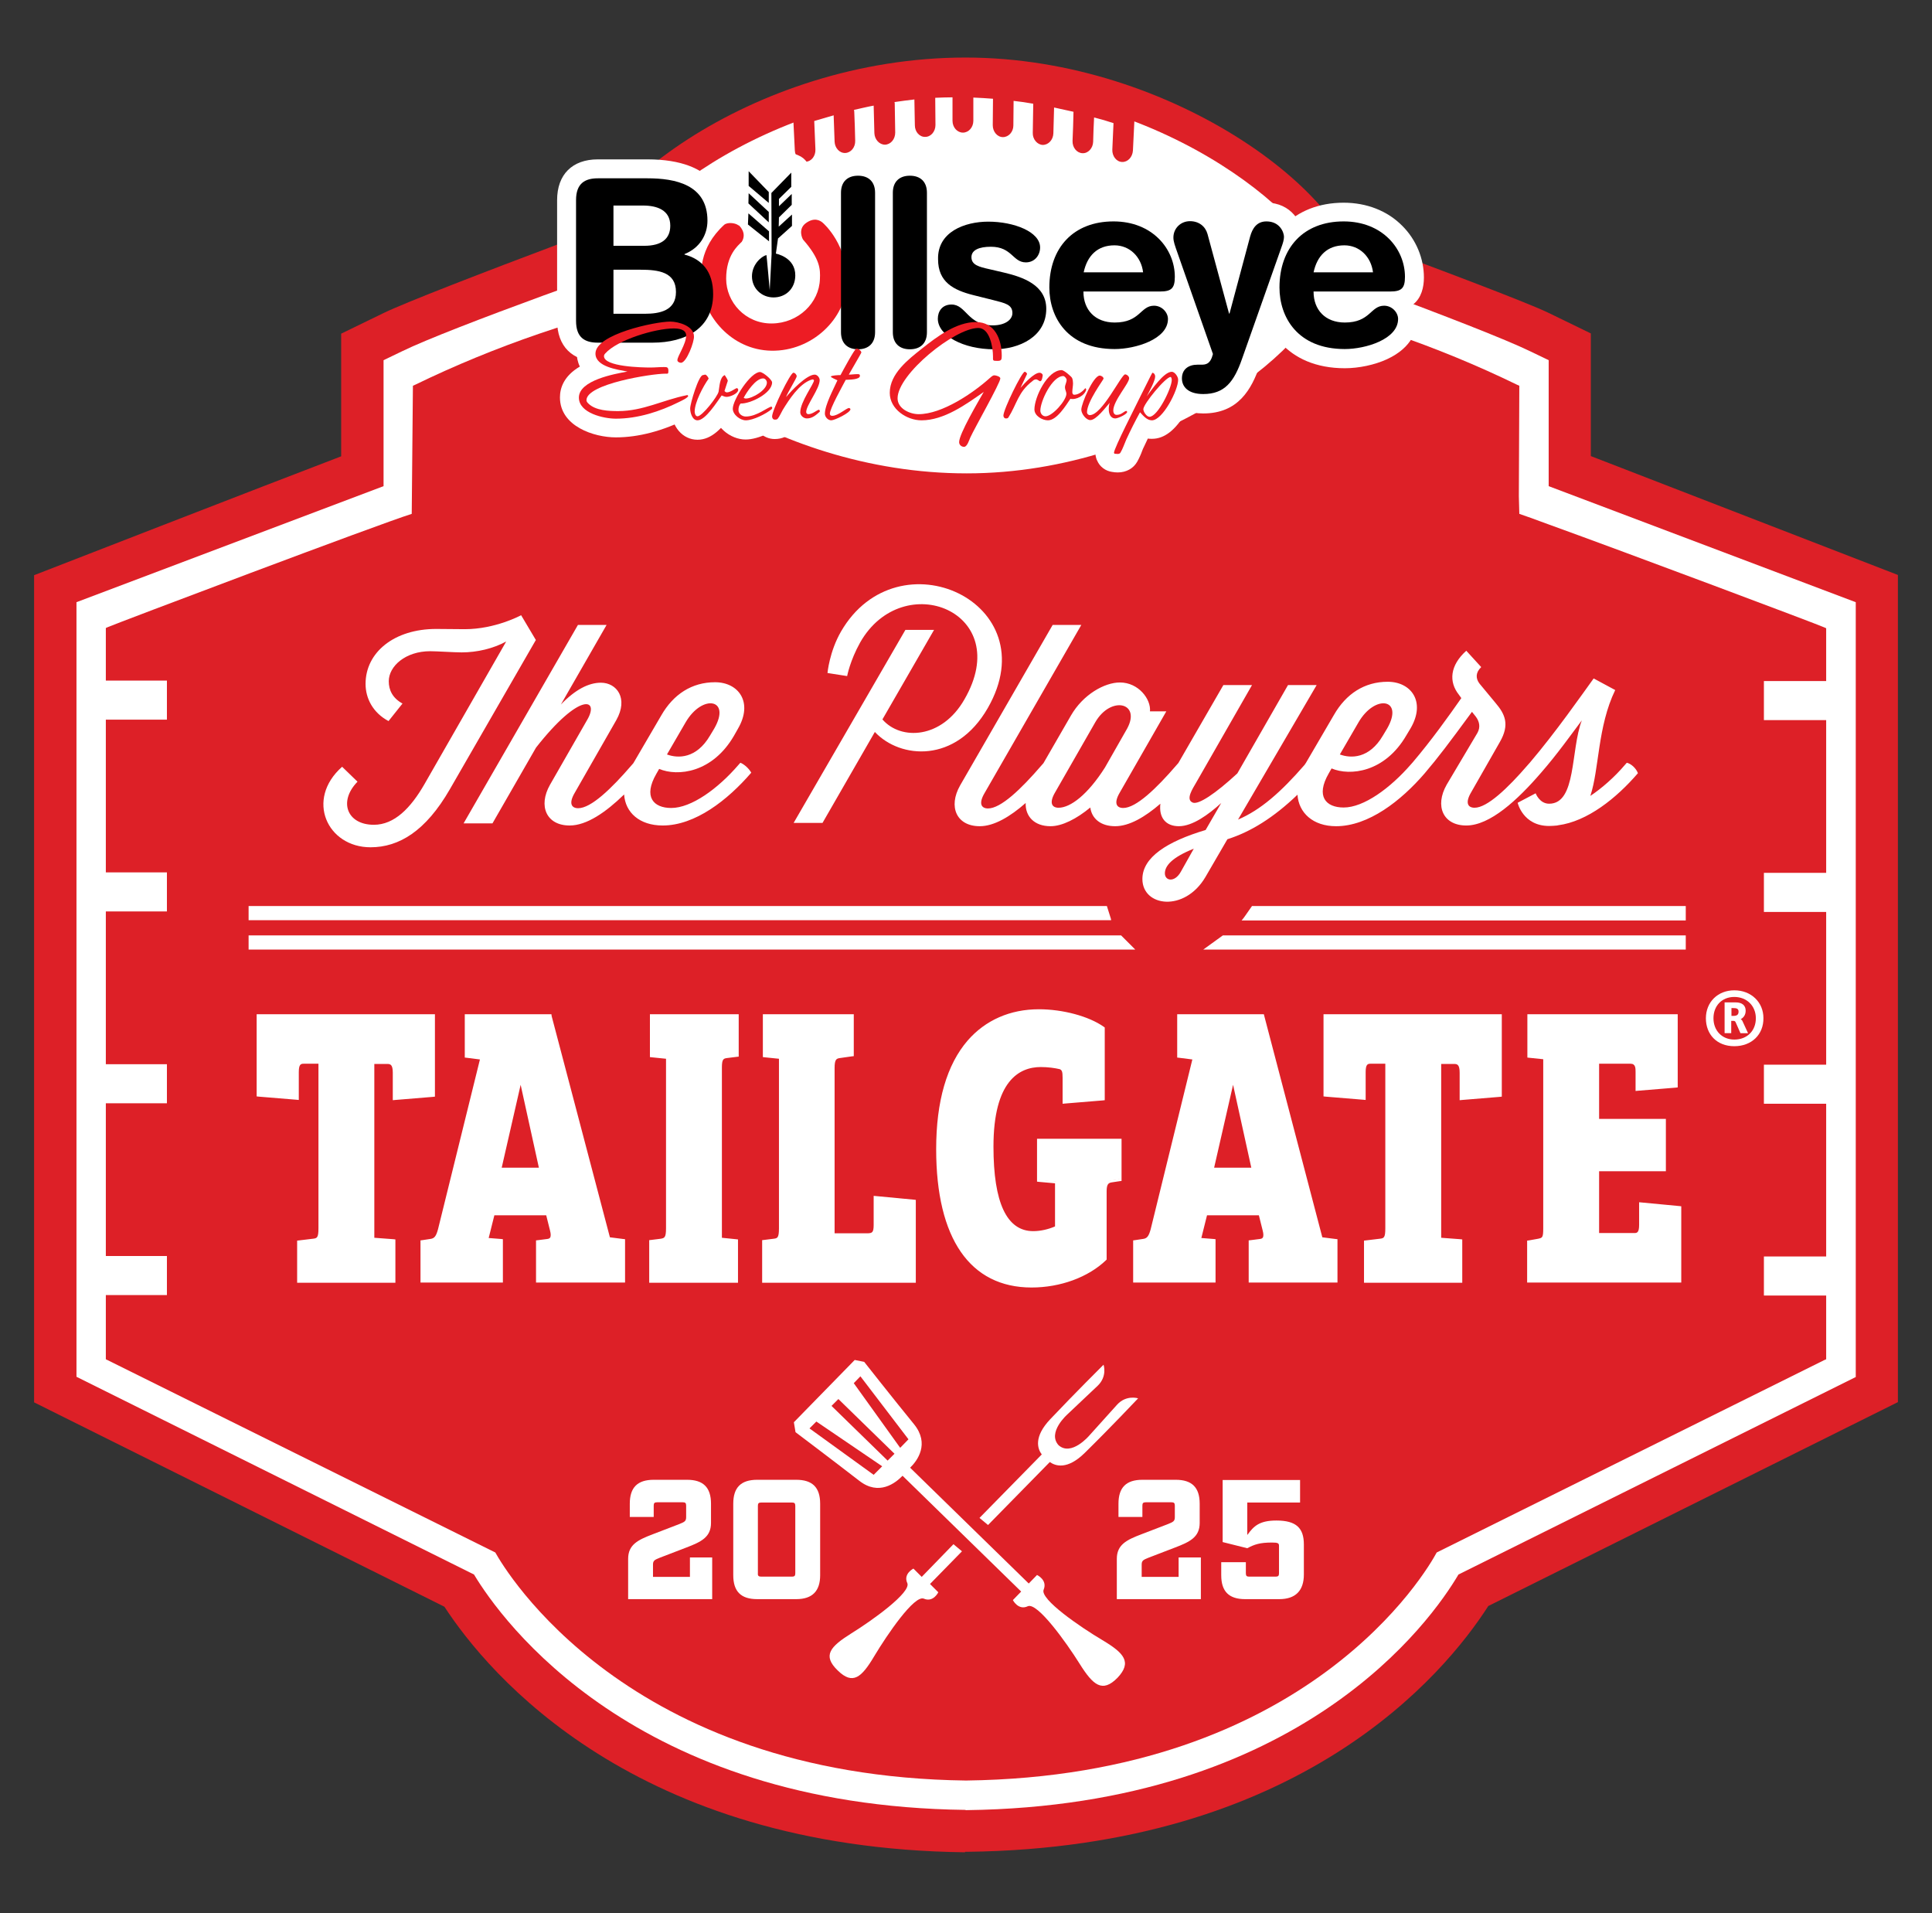 <?xml version="1.0" encoding="utf-8"?>
<!-- Generator: Adobe Illustrator 28.2.0, SVG Export Plug-In . SVG Version: 6.00 Build 0)  -->
<svg version="1.1" id="Logo" xmlns="http://www.w3.org/2000/svg" xmlns:xlink="http://www.w3.org/1999/xlink" x="0px" y="0px"
	 viewBox="0 0 816 808" style="enable-background:new 0 0 816 808;" xml:space="preserve">
<rect x="0" y="0" width="816" height="808" fill="#333333" stroke="none"/>
<style type="text/css">
	.st0{fill:#DD2027;}
	.st1{fill:#FFFFFF;}
	.st2{fill:#FFFFFF;stroke:#FFFFFF;stroke-width:8;stroke-linecap:round;stroke-linejoin:round;}
	.st3{fill:#ED1C24;}
</style>
<g>
	<g>
		<path class="st0" d="M407.6,782.2c-139.5-1.7-201.1-74.9-219.9-103.7L14.4,592.2V242.9c0,0,99-38.5,129.7-50.2v-51.8l17.9-8.7
			c18.1-8.8,132.9-51.3,152.7-58.1c7.5-23.7,136.6-26.4,163-7.8c19.8,6.7,158.2,57,176.3,65.8l17.9,8.7v51.8l129.7,50.2v349.3
			l-173,86.1c-18.6,29-79.4,102.1-220.1,103.8h-0.1H407.6z"/>
		<path class="st1" d="M407.8,764.3c-140-1.7-196-80.1-207.6-99.4L32.3,581.4V254.3l129.7-49v-53.2l7.9-3.8
			c20.3-9.9,97.6-37.5,120-44.6c2.9-21.9,218.8-50.5,225.1-4.7c22.4,7.1,110.9,39.4,131.2,49.3l7.9,3.8v53.2l129.7,49v327.2
			l-167.8,83.4c-11.5,19.5-66.4,97.7-207.7,99.5H408H407.8z"/>
		<path class="st0" d="M771.3,287.5v-22.2l-0.9-0.4c-2.8-1.3-83-31.4-116.2-43.4c-5.9-2.2-10.4-3.8-12.5-4.5l-0.2-7.4l0.2-46.7
			l-0.9-0.4c-67.4-32.8-145.2-49.7-231.2-50.3l-2,0l-1.6,0v0c-85.8,0.7-163.4,17.6-230.7,50.3l-0.9,0.4l-0.5,54.1
			c-13.8,4.3-124.9,46.3-128.3,47.8l-0.9,0.4v22.2h25.8v16.5H44.7v64.5h25.8v16.5H44.7v64.5h25.8v16.5H44.7v64.5h25.8v16.5H44.7V574
			l164.5,81.6c4,7.2,55.3,94.5,198.8,96.3h0h0c144.9-1.8,194.9-89,198.8-96.3l163.6-81.2l0.9-0.4v-26.9h-26.3v-16.5h26.3v-64.5
			h-26.3v-16.5h26.3v-64.5h-26.3v-16.5h26.3v-64.5h-26.3v-16.5H771.3z"/>
	</g>
	<g>
		<g>
			<path class="st1" d="M226.4,270.4l-6.3-10.6c0,0-10.8,5.9-23.8,5.9c-2.7,0-9.6-0.1-12.1-0.1c-17.6,0-29.8,9.8-29.8,23.2
				c0,6.1,3.1,12.2,9.7,15.7l5.9-7.4c-4.2-2.3-5.8-5.7-5.8-9.4c0-6.4,7.1-12.7,17.5-12.7c2.8,0,10.1,0.5,13.3,0.5
				c6.5,0,13.3-1.6,18.8-4.6l-34.5,60.2c-5.8,10.1-12.7,17.2-21.4,17.2c-11.3,0-15.1-9.8-6.9-18.2l-6.5-6.3c-15.6,13.8-6.3,34,12,34
				c12,0,23.3-6.8,33.5-24.5l36.3-63H226.4z M312.7,322.1l-0.8,0.9c-8.7,10.1-19.9,18.2-28.4,18.2c-7.5,0-11.9-4.7-6.3-14.4l1.2-2.1
				c7.8,3.3,22.5,1.7,31.6-14l1.7-3c6.5-11.2,0.2-19.6-9.7-19.6c-9.8,0-17.6,5.1-22.7,14l-11.8,20.2l-0.7,0.8
				c-8.7,10.1-17.2,18.2-22.6,18.2c-2.7,0-4.2-1.9-1.4-6.6l17.5-30.6c5.2-9.2,0.2-15.8-6.5-15.8c-5.2,0-10.8,2.9-16.9,9.2l19.3-33.6
				h-12.1l-48.3,83.8H208l18.4-32C245,292,253.3,295,248,304l-15.7,27.4c-5.1,9-1.5,17.2,8.3,17.2c7.2,0,15.3-5.6,23-13.1
				c0.5,7.6,6.5,13.1,16.3,13.1c13.7,0,27.4-10.7,37.4-22.3C316.4,324.6,314.3,322.7,312.7,322.1z M289.6,305c7-12,19.3-10,12.1,2.6
				l-1.8,3c-5.8,9.9-13.6,9.7-18.2,8L289.6,305z"/>
			<path class="st1" d="M417.2,299c25.6-44.6-38-73.8-62-32.3c-4.9,8.5-5.7,17.5-5.7,17.5l8.3,1.3c0,0,1.2-6.5,5.5-14.2
				c18.1-31.8,65.5-12.9,44,24.1c-9.5,16.6-26.8,17.4-34.6,8.4l21.8-37.8h-12.1l-47.2,81.5h12.2l22.1-38.4
				C380.2,320.5,403.7,322.5,417.2,299z M687.1,322.1l-0.8,0.9c-4.4,5.2-9.8,9.9-14.6,13.1c3.8-11.5,3-29.2,10.5-44.7l-9.1-4.9
				c-5,6.9-16,22.7-26.9,35.5l0,0l-0.8,0.9c-8.7,10.1-17.3,18.2-22.6,18.2c-2.7,0-4.2-1.9-1.4-6.6l12.1-21.2
				c4.2-7.3,2.2-11.7-1.8-16.4l-6.8-8.2c-1.7-2.2-1.7-4.7,0.7-7l-6.3-6.9c-6.9,6.2-7.5,13.1-3.1,18.6l1,1.4
				c-5.3,7.6-12.6,17.8-20.5,27.1v0l-0.8,0.9c-8.8,10.1-19.9,18.2-28.4,18.2c-7.5,0-11.9-4.7-6.3-14.4l1.2-2.1
				c7.8,3.3,22.5,1.7,31.6-14l1.8-3c6.5-11.2,0.2-19.6-9.7-19.6c-9.8,0-17.6,5.1-22.7,14l-11.8,20.2L551,323
				c-10,11.5-18.5,19-28.1,23.1l33.2-56.8H544l-21.4,37.3c-9.3,8.6-16.5,13.4-18.9,12.3c-3-1.3,0-5.8,1.5-8.4l23.6-41.2h-12.1
				l-19,32.9L497,323c-8.7,10.1-17.2,18.2-22.6,18.2c-2.7,0-4.2-1.9-1.4-6.6l19.6-34.2h-6.9c0.5-5.1-4.8-12.2-12.7-12.2
				c-6.5,0-15.6,5.1-20.7,14l-11.6,20.1l0,0l-0.8,0.9c-8.7,10.1-17.2,18.2-22.6,18.2c-2.7,0-4.2-1.9-1.4-6.6l40.8-70.9h-12.1
				l-39.1,67.8c-5.1,9-1.5,17.2,8.3,17.2c6.1,0,12.9-4.1,19.4-9.8c-0.2,5.6,3.6,9.8,10.5,9.8c4.9,0,11-3.1,16.8-7.9
				c0.6,4.6,4.3,7.9,10.5,7.9c6,0,12.6-3.9,19.1-9.5c-0.7,5.8,2.2,9.5,7.8,9.5c5.8,0,12.5-4.9,17.9-9.8l-6.6,11.4
				c-16.4,4.9-26.7,11.6-26.7,20.7c0,11.7,17.8,14.1,26.6-0.8l9.3-16c9.8-3.1,19.5-9.1,29.6-18.8c0.5,7.6,6.5,13.3,16.3,13.3
				c13.7,0,27.4-10.7,37.4-22.3l0,0c5.8-6.8,10.3-12.8,20-26l1.6,2c1.5,2,2.1,4.4,0.7,6.9L611,331.4c-5.1,9-1.5,17.2,8.3,17.2
				c10,0,21.6-10.7,31.6-22.3l0,0c6.9-7.9,12.9-16.4,17.2-22.1c-4.8,12.6-2.2,35.2-13.8,35.2c-4.1,0-5.7-4.4-5.7-4.4l-7.6,4
				c0,0,2.2,9.8,13.3,9.8c1.2,0,2.2-0.1,3.4-0.2c0.1,0,0.2-0.1,0.4-0.1c12.3-1.6,24.6-11.4,33.7-22
				C691,324.4,688.9,322.5,687.1,322.1z M573.8,305c7-12,19.3-10,12.1,2.6l-1.8,3c-5.8,9.9-13.6,9.7-18.2,8L573.8,305z M466.7,324.1
				c-7.3,11.5-14.6,17-19.6,17c-2.7,0-4.2-1.9-1.4-6.6l16.9-29.5c6.5-11.3,19.4-8.4,13.5,2.6L466.7,324.1z M498.7,368.2
				c-2.6,4.6-6.7,3.8-6.7,0.6c0-3.1,2.9-6.7,12.2-10.4L498.7,368.2z"/>
		</g>
		<g>
			<g>
				<path class="st1" d="M469.3,388.6c0-0.2-0.1-0.4-0.1-0.6l-1.7-5.4H105v6H469.3z"/>
				<polygon class="st1" points="105,395 105,401 479.5,401 473.5,395 				"/>
			</g>
			<g>
				<path class="st1" d="M712,388.6v-6H528.8l-3,4.3c-0.4,0.6-0.9,1.2-1.4,1.8H712z"/>
				<polygon class="st1" points="516.5,395 508.2,401 712,401 712,395 				"/>
			</g>
		</g>
	</g>
	<path class="st0" d="M241.4,121c0-37.3,76.1-96.7,166.4-96.7c88.6,0,166.4,60.3,166.4,96.7"/>
	<path class="st1" d="M559.9,118.9c0,23.8-67.9,81-151.6,81c-83.7,0-151.6-54.8-151.6-81s67.9-81,151.6-81
		C492.1,37.8,559.9,95.1,559.9,118.9z"/>
	<path class="st0" d="M479.2,45.8c-21.5-7.8-45.3-13.5-70.1-13.5c-26.6,0-57,6.8-74.2,14.4c0.1,1.5,0.1,3,0.2,4.5v0
		c0.2,4.1,0.4,8.2,0.6,12.3c0.1,2.7,2.2,4.9,4.6,4.8c2.4-0.1,4.2-2.4,4.1-5.2c-0.2-4-0.3-8-0.5-12c2.7-0.8,5.4-1.6,8.2-2.4
		c0.1,3.7,0.3,7.4,0.4,11.1c0.1,2.7,2.1,4.9,4.5,4.8c2.4-0.1,4.3-2.4,4.2-5.2c-0.1-4.1-0.2-8.2-0.4-12.3c0-0.2-0.1-0.4-0.1-0.7
		c2.8-0.6,5.5-1.3,8.3-1.8c0.1,3.9,0.2,7.7,0.3,11.6c0.1,2.7,2.1,4.9,4.5,4.9c2.4-0.1,4.3-2.3,4.3-5.1c-0.1-4.1-0.1-8.2-0.2-12.4
		c0-0.2-0.1-0.4-0.1-0.5c2.8-0.4,5.6-0.8,8.4-1.1c0.1,3.6,0.1,7.3,0.2,10.9c0,2.8,2,5,4.4,4.9c2.4,0,4.3-2.3,4.3-5
		c0-3.8-0.1-7.7-0.1-11.5c2.4-0.1,4.8-0.2,7.3-0.2c0,3.3,0,6.6,0,9.9c0,2.8,2,5,4.4,5c2.4,0,4.4-2.2,4.4-5l0-9.8
		c2.8,0.1,5.5,0.3,8.3,0.5c0,3.7-0.1,7.5-0.1,11.2c0,2.7,1.9,5,4.3,5c2.4,0,4.4-2.2,4.4-4.9l0.1-10.4c2.8,0.3,5.5,0.7,8.3,1.2
		c-0.1,4.1-0.1,8.2-0.2,12.3c-0.1,2.7,1.9,5,4.2,5.1c2.4,0,4.4-2.1,4.5-4.9c0.1-3.6,0.2-7.3,0.3-10.9c2.8,0.6,5.5,1.2,8.2,1.8
		c-0.1,4.1-0.2,8.2-0.4,12.3c-0.1,2.8,1.8,5.1,4.2,5.2c2.4,0.1,4.4-2.1,4.5-4.8c0.1-3.5,0.2-6.9,0.4-10.3c2.8,0.7,5.5,1.5,8.2,2.4
		c-0.2,3.7-0.3,7.5-0.5,11.2c-0.1,2.7,1.7,5.1,4.1,5.2c2.4,0.1,4.4-2,4.6-4.8c0.2-4.1,0.4-8.2,0.6-12.3c0,0,0,0,0,0
		C479.1,49.4,479.1,47.6,479.2,45.8z"/>
	<g>
		<path class="st1" d="M182.7,429.3v32.8l-15.8,1.3v-10.5c0-3.2-0.8-4.7-3.3-4.7h-6.5v75.3l8.9,0.7v16.4h-39.5v-15.9l5.8-0.7
			c2.6-0.2,3.3-1.3,3.3-5.4v-70.5h-7.2c-2.5,0-3.1,1.7-3.1,4.5v10.7l-15.8-1.3v-32.8H182.7"/>
		<g>
			<path class="st1" d="M126,541.1v-16.8l6.2-0.7c2.2-0.1,2.8-0.8,2.8-4.9v-70h-6.7c-1.9,0-2.6,1.1-2.6,4V464l-16.8-1.4v-33.8h74.3
				v33.8l-16.8,1.4v-11.1c0-3.5-1-4.2-2.8-4.2h-6v74.4l8.9,0.7v17.4H126z"/>
			<path class="st1" d="M182.7,429.3v32.8l-15.8,1.3v-10.5c0-3.2-0.8-4.7-3.3-4.7h-6.5v75.3l8.9,0.7v16.4h-39.5v-15.9l5.8-0.7
				c2.6-0.2,3.3-1.3,3.3-5.4v-70.5h-7.2c-2.5,0-3.1,1.7-3.1,4.5v10.7l-15.8-1.3v-32.8H182.7 M183.7,428.3h-1h-73.3h-1v1v32.8v0.9
				l0.9,0.1l15.8,1.3l1.1,0.1v-1.1v-10.7c0-3.3,0.9-3.5,2.1-3.5h6.2v69.5c0,4-0.6,4.2-2.3,4.4l0,0l0,0l-5.8,0.7l-0.9,0.1v0.9v15.9v1
				h1h39.5h1v-1v-16.4v-0.9l-0.9-0.1l-8-0.6v-73.4h5.5c1.3,0,2.3,0.3,2.3,3.7v10.5v1.1l1.1-0.1l15.8-1.3l0.9-0.1v-0.9v-32.8V428.3
				L183.7,428.3z"/>
		</g>
	</g>
	<g>
		<g>
			<path class="st1" d="M226.9,541.1v-16.8l4.3-0.6c0.7-0.1,1.1-0.3,1.4-0.8c0.4-0.7,0.5-1.8,0-3.5l-1.7-6.8h-22.7l-2.6,10.6
				l6.1,0.5v17.4h-33.8v-16.8l3.7-0.6c2.2-0.3,3-1.7,3.7-4.5l17.8-72.3l-6.5-0.8v-17.3h35.7l24.7,94.1l6.3,0.9v17.3H226.9z
				 M228.2,493.6l-8.4-37.8l-8.6,37.8H228.2z"/>
			<path class="st1" d="M232.1,429.3l24.7,94.1l6.2,0.8v16.4h-35.5v-15.9l3.9-0.5c2.4-0.3,2.5-2.3,1.9-4.9l-1.8-7.2H208l-2.9,11.5
				l6.3,0.5v16.4h-32.8v-15.9l3.3-0.5c2.5-0.3,3.4-2,4.1-4.9l18-72.8l-6.7-0.8v-16.4H232.1 M210.6,494.1h18.2l-8.7-39.2h-0.6
				L210.6,494.1 M232.9,428.3h-0.8h-34.8h-1v1v16.4v0.9l0.9,0.1l5.5,0.7L185,519.1c-0.8,2.9-1.5,3.9-3.3,4.1l-3.3,0.5l-0.8,0.1v0.9
				v15.9v1h1h32.8h1v-1v-16.4v-0.9l-0.9-0.1l-5.1-0.4l2.4-9.6h21.9l1.6,6.4c0.4,1.5,0.4,2.6,0,3.1c-0.1,0.1-0.3,0.4-1.1,0.5
				l-3.9,0.5l-0.9,0.1v0.9v15.9v1h1H263h1v-1v-16.4v-0.9l-0.9-0.1l-5.5-0.7l-24.6-93.4L232.9,428.3L232.9,428.3z M211.9,493.1l8-35
				l7.7,35H211.9L211.9,493.1z"/>
		</g>
	</g>
	<g>
		<path class="st1" d="M311,429.3v15.9l-4,0.5c-2.3,0.3-3,1.3-3,5v72.8l6.8,0.7v16.4h-35.5v-16.1l4-0.5c2.3-0.3,3-1.2,3-5.4v-72.5
			l-6.8-0.7v-16.2H311"/>
		<g>
			<path class="st1" d="M274.8,541.1v-17l4.5-0.6c1.9-0.3,2.6-0.8,2.6-4.9v-72L275,446v-17.2h36.5v16.8l-4.5,0.6
				c-1.8,0.3-2.6,0.8-2.6,4.5v72.4l6.8,0.7v17.4H274.8z"/>
			<path class="st1" d="M311,429.3v15.9l-4,0.5c-2.3,0.3-3,1.3-3,5v72.8l6.8,0.7v16.4h-35.5v-16.1l4-0.5c2.3-0.3,3-1.2,3-5.4v-72.5
				l-6.8-0.7v-16.2H311 M312,428.3h-1h-35.5h-1v1v16.2v0.9l0.9,0.1l5.9,0.6v71.6c0,4-0.7,4.1-2.2,4.4l-4,0.5l-0.9,0.1v0.9v16.1v1h1
				h35.5h1v-1v-16.4v-0.9l-0.9-0.1l-5.9-0.6v-71.9c0-3.6,0.7-3.8,2.2-4l4-0.5l0.9-0.1v-0.9v-15.9V428.3L312,428.3z"/>
		</g>
	</g>
	<g>
		<path class="st1" d="M359.6,429.3v15.7l-4.9,0.7c-2.3,0.3-3.1,1.3-3.1,5.2v70.8h15.2c2.4-0.2,3.3-1,3.3-4.5V506l15.8,1.5v33.1H323
			v-16.1l4-0.5c2.4-0.3,3-1.3,3-5.4v-72.5l-6.8-0.7v-16.2H359.6"/>
		<g>
			<path class="st1" d="M322.5,541.1v-17l4.5-0.6c1.9-0.3,2.6-0.8,2.6-4.9v-72l-6.8-0.7v-17.2h37.4v16.7l-5.3,0.7
				c-1.9,0.3-2.7,1-2.7,4.7v70.3h14.7c1.9-0.1,2.8-0.6,2.8-4v-11.8l16.8,1.6v34.1H322.5z"/>
			<path class="st1" d="M359.6,429.3v15.7l-4.9,0.7c-2.3,0.3-3.1,1.3-3.1,5.2v70.8h15.2c2.4-0.2,3.3-1,3.3-4.5V506l15.8,1.5v33.1
				H323v-16.1l4-0.5c2.4-0.3,3-1.3,3-5.4v-72.5l-6.8-0.7v-16.2H359.6 M360.6,428.3h-1h-36.4h-1v1v16.2v0.9l0.9,0.1l5.9,0.6v71.6
				c0,4.1-0.7,4.2-2.2,4.4l-4,0.5l-0.9,0.1v0.9v16.1v1h1h62.9h1v-1v-33.1v-0.9l-0.9-0.1l-15.8-1.5l-1.1-0.1v1.1v11.2
				c0,3.2-0.7,3.4-2.3,3.5h-14.2v-69.8c0-3.7,0.8-4,2.3-4.2l4.9-0.7l0.9-0.1v-0.9v-15.7V428.3L360.6,428.3z"/>
		</g>
	</g>
	<g>
		<path class="st1" d="M438.8,427.2c10.5,0,21,3.2,26.7,7.2v29.3l-15.8,1.3v-9.9c0-2.5-0.3-3.8-1.9-4.5c-2.3-0.7-5.4-1-8.3-1
			c-14.8,0-21,14.2-21,34.6c0,23.1,5.4,36.7,17.8,36.7c3.4,0,7.2-0.8,10.2-2.3v-19.7l-7.7-0.7v-16.2h33.9v15.9l-3.3,0.5
			c-2.1,0.3-3,1.5-3,4.7v28.5c-7,6.7-18.5,11.2-30.8,11.2c-24.2,0-39.3-18.7-39.3-57.4C396.5,442,417.1,427.2,438.8,427.2"/>
		<g>
			<path class="st1" d="M435.8,543.1c-25.7,0-39.8-20.6-39.8-57.9c0-52.9,29.9-58.6,42.8-58.6c9.9,0,20.8,2.9,27,7.3l0.2,0.1v30
				l-16.8,1.4v-10.4c0-2.7-0.3-3.5-1.6-4.1c-2-0.6-5.1-1-8.1-1c-9.3,0-20.5,5.9-20.5,34.1c0,24,5.8,36.2,17.3,36.2
				c3.3,0,6.8-0.8,9.7-2.2v-19l-7.7-0.7v-17.2h34.9v16.8l-3.7,0.6c-1.7,0.3-2.6,1-2.6,4.2v28.7l-0.2,0.1
				C459.5,538.9,447.8,543.1,435.8,543.1z"/>
			<path class="st1" d="M438.8,427.2c10.5,0,21,3.2,26.7,7.2v29.3l-15.8,1.3v-9.9c0-2.5-0.3-3.8-1.9-4.5c-2.3-0.7-5.4-1-8.3-1
				c-14.8,0-21,14.2-21,34.6c0,23.1,5.4,36.7,17.8,36.7c3.4,0,7.2-0.8,10.2-2.3v-19.7l-7.7-0.7v-16.2h33.9v15.9l-3.3,0.5
				c-2.1,0.3-3,1.5-3,4.7v28.5c-7,6.7-18.5,11.2-30.8,11.2c-24.2,0-39.3-18.7-39.3-57.4C396.5,442,417.1,427.2,438.8,427.2
				 M438.8,426.2c-12.2,0-22.6,4.6-30.1,13.2c-8.8,10.2-13.3,25.6-13.3,45.9c0,37.7,14.3,58.4,40.3,58.4c12.1,0,23.9-4.3,31.4-11.5
				l0.3-0.3v-0.4V503c0-3.1,0.9-3.5,2.2-3.7l3.3-0.5l0.8-0.1v-0.9v-15.9v-1h-1H439h-1v1v16.2v0.9l0.9,0.1l6.7,0.6v18.2
				c-2.7,1.2-6.1,2-9.2,2c-11.2,0-16.8-12-16.8-35.7c0-27.8,10.9-33.6,20-33.6c3,0,5.9,0.4,8,0.9c0.9,0.4,1.2,1,1.2,3.6v9.9v1.1
				l1.1-0.1l15.8-1.3l0.9-0.1v-0.9v-29.3v-0.5l-0.4-0.3C459.8,429.1,448.8,426.2,438.8,426.2L438.8,426.2z"/>
		</g>
	</g>
	<g>
		<path class="st1" d="M533,429.3l24.7,94.1l6.2,0.8v16.4h-35.5v-15.9l3.9-0.5c2.4-0.3,2.5-2.3,1.9-4.9l-1.8-7.2h-23.5l-2.9,11.5
			l6.3,0.5v16.4h-32.8v-15.9l3.3-0.5c2.5-0.3,3.4-2,4.1-4.9l18-72.8l-6.7-0.8v-16.4H533 M511.6,494.1h18.2l-8.7-39.2h-0.6
			L511.6,494.1"/>
		<g>
			<path class="st1" d="M527.9,541.1v-16.8l4.3-0.6c0.7-0.1,1.1-0.3,1.4-0.8c0.4-0.7,0.5-1.8,0-3.5l-1.7-6.8h-22.7l-2.6,10.6
				l6.1,0.5v17.4h-33.8v-16.8l3.7-0.6c2.2-0.3,3-1.7,3.7-4.5l17.8-72.3l-6.5-0.8v-17.3h35.7l24.7,94.1l6.3,0.9v17.3H527.9z
				 M529.2,493.6l-8.4-37.8l-8.6,37.8H529.2z"/>
			<path class="st1" d="M533,429.3l24.7,94.1l6.2,0.8v16.4h-35.5v-15.9l3.9-0.5c2.4-0.3,2.5-2.3,1.9-4.9l-1.8-7.2h-23.5l-2.9,11.5
				l6.3,0.5v16.4h-32.8v-15.9l3.3-0.5c2.5-0.3,3.4-2,4.1-4.9l18-72.8l-6.7-0.8v-16.4H533 M511.6,494.1h18.2l-8.7-39.2h-0.6
				L511.6,494.1 M533.8,428.3H533h-34.8h-1v1v16.4v0.9l0.9,0.1l5.5,0.7L486,519.1c-0.8,2.9-1.5,3.9-3.3,4.1l-3.3,0.5l-0.8,0.1v0.9
				v15.9v1h1h32.8h1v-1v-16.4v-0.9l-0.9-0.1l-5.1-0.4l2.4-9.6h21.9l1.6,6.4c0.4,1.5,0.4,2.6,0,3.1c-0.1,0.1-0.3,0.4-1.1,0.5
				l-3.9,0.5l-0.9,0.1v0.9v15.9v1h1h35.5h1v-1v-16.4v-0.9l-0.9-0.1l-5.5-0.7L534,429.1L533.8,428.3L533.8,428.3z M512.8,493.1l8-35
				l7.7,35H512.8L512.8,493.1z"/>
		</g>
	</g>
	<g>
		<path class="st1" d="M633.3,429.3v32.8l-15.8,1.3v-10.5c0-3.2-0.8-4.7-3.3-4.7h-6.5v75.3l8.9,0.7v16.4H577v-15.9l5.8-0.7
			c2.6-0.2,3.3-1.3,3.3-5.4v-70.5h-7.2c-2.5,0-3.1,1.7-3.1,4.5v10.7l-15.8-1.3v-32.8H633.3"/>
		<g>
			<path class="st1" d="M576.5,541.1v-16.8l6.2-0.7c2.2-0.1,2.8-0.8,2.8-4.9v-70h-6.7c-1.9,0-2.6,1.1-2.6,4V464l-16.8-1.4v-33.8
				h74.3v33.8l-16.8,1.4v-11.1c0-3.5-1-4.2-2.8-4.2h-6v74.4l8.9,0.7v17.4H576.5z"/>
			<path class="st1" d="M633.3,429.3v32.8l-15.8,1.3v-10.5c0-3.2-0.8-4.7-3.3-4.7h-6.5v75.3l8.9,0.7v16.4H577v-15.9l5.8-0.7
				c2.6-0.2,3.3-1.3,3.3-5.4v-70.5h-7.2c-2.5,0-3.1,1.7-3.1,4.5v10.7l-15.8-1.3v-32.8H633.3 M634.3,428.3h-1H560h-1v1v32.8v0.9
				l0.9,0.1l15.8,1.3l1.1,0.1v-1.1v-10.7c0-3.3,0.9-3.5,2.1-3.5h6.2v69.5c0,4-0.6,4.2-2.3,4.4l0,0l0,0l-5.8,0.7l-0.9,0.1v0.9v15.9v1
				h1h39.5h1v-1v-16.4v-0.9l-0.9-0.1l-8-0.6v-73.4h5.5c1.3,0,2.3,0.3,2.3,3.7v10.5v1.1l1.1-0.1l15.8-1.3l0.9-0.1v-0.9v-32.8V428.3
				L634.3,428.3z"/>
		</g>
	</g>
	<g>
		<path class="st1" d="M707.6,429.3v29l-15.8,1.3v-6.9c0-3.3-1-4.5-3.1-4.5h-14.3v25.3h28.2v20.1h-28.2v28.1h15.8
			c2.1,0,3.1-1,3.1-4.5v-8.4l15.8,1.5v30.3H646v-15.9l3.9-0.7c2.5-0.5,2.9-1.3,2.9-5.4v-72.3l-6.7-0.7v-16.4H707.6"/>
		<g>
			<path class="st1" d="M645.5,541.1v-16.8l4.3-0.7c2.1-0.4,2.5-0.8,2.5-4.9v-71.9l-6.7-0.7v-17.4h62.5v29.9l-16.8,1.4v-7.4
				c0-3.3-1-4-2.6-4h-13.8V473h28.2v21.1h-28.2v27.1h15.3c1.7,0,2.6-0.6,2.6-4v-8.9l16.8,1.6v31.2H645.5z"/>
			<path class="st1" d="M707.6,429.3v29l-15.8,1.3v-6.9c0-3.3-1-4.5-3.1-4.5h-14.3v25.3h28.2v20.1h-28.2v28.1h15.8
				c2.1,0,3.1-1,3.1-4.5v-8.4l15.8,1.5v30.3H646v-15.9l3.9-0.7c2.5-0.5,2.9-1.3,2.9-5.4v-72.3l-6.7-0.7v-16.4H707.6 M708.6,428.3h-1
				h-61.5h-1v1v16.4v0.9l0.9,0.1l5.8,0.6v71.4c0,4-0.4,4-2.1,4.4l-3.9,0.7l-0.8,0.1v0.8v15.9v1h1h63.1h1v-1v-30.3v-0.9l-0.9-0.1
				l-15.8-1.5l-1.1-0.1v1.1v8.4c0,3.5-1,3.5-2.1,3.5h-14.8v-26.1h27.2h1v-1v-20.1v-1h-1h-27.2v-23.3h13.3c2.1,0,2.1,1.9,2.1,3.5v6.9
				v1.1l1.1-0.1l15.8-1.3l0.9-0.1v-0.9v-29V428.3L708.6,428.3z"/>
		</g>
	</g>
	<g>
		<path class="st1" d="M732.5,441.8c-7.4,0-12-5-12-11.8c0-6.8,5-11.8,12-11.8c7.2,0,12.3,5.1,12.3,11.7
			C744.9,436.9,739.8,441.8,732.5,441.8z M732.5,421c-5.3,0-8.8,3.8-8.8,9c0,5.3,3.7,9,8.8,9c5.3,0,9.1-3.6,9.1-9
			C741.6,424.8,737.8,421,732.5,421z M738.3,436.3h-3.2l-1.9-4.3c-0.2-0.6-0.5-0.9-1-0.9h-1v5.2h-2.8v-13h4.7c2.6,0,4.2,1.2,4.2,3.5
			c0,1.9-1,3-2.1,3.6c0.4,0.2,0.7,0.6,0.8,0.9L738.3,436.3z M732.1,429c1.5,0,2.2-0.5,2.2-1.8c0-1.3-0.9-1.5-2.3-1.5h-0.7v3.3H732.1
			z"/>
	</g>
	<rect x="258.6" y="86.8" class="st1" width="26.9" height="18.2"/>
	<g>
		<g>
			<path class="st2" d="M312,95.1c0,0,3.7,3.1,1.3,7c-1.6,1.6-6.6,5.6-6.6,15.6c0,9.9,8.1,19,19.3,18.9c11.2-0.1,20-8.7,20.3-18.8
				c0.2-4.1,0.1-8.4-7.1-16.6c-0.2-0.2-2.4-4.4,1.2-7c3.6-2.6,6-1,6.9-0.3c0.9,0.7,10.8,9.8,10.4,25.3
				c-0.4,15.5-14.8,29.2-31.9,28.9c-17.1-0.3-28.6-14.9-29.6-27.5c-0.2-5.1-1.2-15.7,9.7-25.7c1.7-1.3,5.1-0.6,6,0.3"/>
			<g>
				<g>
					<path class="st1" d="M252.5,148.6c-8.5,0-13.2-4.7-13.2-13.2V84.5c0-8.5,4.7-13.2,13.2-13.2h21c13.4,0,29.3,3.8,29.3,21.9
						c0,5.3-2.1,10.1-5.7,13.6c5.3,3.7,8.1,9.6,8.1,17.4c0,15.1-11.3,24.5-29.5,24.5H252.5z M272.4,128.5c9.1,0,9.1-3.2,9.1-5.2
						c0-3.1-0.8-5.4-11-5.4h-7.4v10.7H272.4z M272.1,99.8c7,0,7-2.8,7-4.5c0-1.5,0-4.5-7.5-4.5h-8.5v9H272.1z"/>
					<path class="st1" d="M273.5,75.3c11.6,0,25.3,2.6,25.3,17.9c0,5.9-3.2,11.5-9.7,14.1v0.2c7.3,1.9,12.1,7.1,12.1,16.7
						c0,14.5-11.8,20.5-25.5,20.5h-23.2c-5.6,0-9.2-2.2-9.2-9.2V84.5c0-7,3.7-9.2,9.2-9.2H273.5 M259.1,103.8h13c7.4,0,11-3,11-8.5
						c0-6.6-5.6-8.5-11.5-8.5h-12.5V103.8 M259.1,132.5h13.3c6.2,0,13.1-1.3,13.1-9.2c0-8.4-7.3-9.4-15-9.4h-11.4V132.5 M273.5,67.3
						h-21c-10.8,0-17.2,6.4-17.2,17.2v50.9c0,10.8,6.4,17.2,17.2,17.2h23.2c20.4,0,33.5-11.2,33.5-28.5c0-7.3-2.3-13.4-6.5-17.8
						c2.6-3.7,4.1-8.3,4.1-13.1C306.9,83.5,302.5,67.3,273.5,67.3L273.5,67.3z M267.1,94.8h4.5c1.8,0,2.9,0.2,3.5,0.4c0,0,0,0,0,0
						c0,0.1,0,0.1,0,0.1c-0.5,0.1-1.4,0.3-3,0.3h-5V94.8L267.1,94.8z M267.1,121.8h3.4c4.7,0,6.4,0.5,7,0.8c0,0.1,0,0.3,0,0.6
						c0,0.3,0,0.5,0,0.6c-0.4,0.2-1.8,0.7-5.1,0.7h-5.3V121.8L267.1,121.8z"/>
				</g>
			</g>
			<g>
				<g>
					<path class="st1" d="M362.4,151.4c-6.7,0-11.2-4.5-11.2-11.2V81.4c0-6.7,4.5-11.2,11.2-11.2c6.7,0,11.2,4.5,11.2,11.2v58.9
						C373.6,147,369.1,151.4,362.4,151.4z"/>
					<path class="st1" d="M362.4,74.3c4.3,0,7.2,2.5,7.2,7.2v58.9c0,4.7-2.8,7.2-7.2,7.2c-4.3,0-7.2-2.5-7.2-7.2V81.4
						C355.2,76.7,358.1,74.3,362.4,74.3 M362.4,66.3c-8.9,0-15.2,6.2-15.2,15.2v58.9c0,8.9,6.2,15.2,15.2,15.2
						c8.9,0,15.2-6.2,15.2-15.2V81.4C377.6,72.5,371.3,66.3,362.4,66.3L362.4,66.3z"/>
				</g>
				<g>
					<path class="st1" d="M384.3,151.4c-6.7,0-11.2-4.5-11.2-11.2V81.4c0-6.7,4.5-11.2,11.2-11.2c6.7,0,11.2,4.5,11.2,11.2v58.9
						C395.4,147,390.9,151.4,384.3,151.4z"/>
					<path class="st1" d="M384.3,74.3c4.3,0,7.2,2.5,7.2,7.2v58.9c0,4.7-2.8,7.2-7.2,7.2c-4.3,0-7.2-2.5-7.2-7.2V81.4
						C377.1,76.7,380,74.3,384.3,74.3 M384.3,66.3c-8.9,0-15.2,6.2-15.2,15.2v58.9c0,8.9,6.2,15.2,15.2,15.2s15.2-6.2,15.2-15.2
						V81.4C399.4,72.5,393.2,66.3,384.3,66.3L384.3,66.3z"/>
				</g>
				<g>
					<path class="st1" d="M419.7,151.4c-15.6,0-27.7-7.4-27.7-16.9c0-5.3,3.2-9.1,8-9.8c-4.6-2.8-8-7.4-8-15.2
						c0-13.8,12.8-20,25.5-20c12.5,0,25.9,5.2,25.9,14.9c0,5.2-3.4,9.3-8.1,10.1c5.4,2.7,10.6,7.4,10.6,15.8
						c0,6.7-3.1,12.4-8.8,16.2C432.4,149.7,426.2,151.4,419.7,151.4z M410.7,129.3c2.3,2.3,4,4.1,8.4,4.1c2.9,0,4.2-0.9,4.3-1.2
						c0,0,0,0,0,0c-0.7-0.4-2.9-1-4.5-1.4l-0.8-0.2l-8.2-2C410.3,128.9,410.5,129.1,410.7,129.3z M414.7,108.7c1,0.4,3,0.9,4.1,1.1
						c0,0,6.5,1.5,6.7,1.5c-0.1-0.1-0.2-0.2-0.4-0.3c-1.8-1.7-3.2-2.8-6.7-2.8C416.4,108.2,415.3,108.5,414.7,108.7z"/>
					<path class="st1" d="M417.4,93.6c10.9,0,21.9,4.3,21.9,10.9c0,3.3-2.3,6.3-6,6.3c-5.6,0-5.8-6.6-14.8-6.6c-5,0-8.2,1.4-8.2,4.4
						c0,3.3,3.2,4.1,7.7,5.1l6,1.4c8.1,1.9,17.9,5.3,17.9,15.3c0,11.7-11.3,17.1-22.1,17.1c-12.9,0-23.7-5.8-23.7-12.9
						c0-3.1,1.8-6,5.8-6c6.2,0,6.8,8.8,17.4,8.8c5.1,0,8.3-2.3,8.3-5.2c0-3.6-3.1-4.2-8.2-5.5l-8.4-2.1c-8.3-2.1-14.8-5.5-14.8-15.1
						C395.9,97.9,407.5,93.6,417.4,93.6 M417.4,85.6c-7,0-13.6,1.7-18.6,4.8c-7,4.3-10.8,11.1-10.8,19.2c0,6.3,2,10.9,4.8,14.2
						c-3,2.5-4.8,6.3-4.8,10.9c0,11.9,13.6,20.9,31.7,20.9c7.3,0,14.3-2,19.6-5.5c6.8-4.6,10.5-11.5,10.5-19.5
						c0-6.1-2.4-11.4-6.9-15.4c2.7-2.6,4.4-6.3,4.4-10.5c0-6.3-4.2-11.8-11.5-15.2C430.6,86.9,424.1,85.6,417.4,85.6L417.4,85.6z"/>
				</g>
				<g>
					<path class="st1" d="M470.9,151.4c-13,0-20.4-5.3-24.3-9.7c-4.7-5.3-7.3-12.5-7.3-20.3c0-19.4,12.2-31.9,31.1-31.9
						c19.4,0,29.9,14.1,29.9,27.4c0,5.9-2.2,9.1-7.2,9.9c2.6,1.9,4.2,4.9,4.2,7.8c0,5.5-3.7,10.1-10.3,13.2
						C482.3,150.1,476.3,151.4,470.9,151.4z M462.3,127.2c1.3,3.2,4.3,5,8.5,5c4.7,0,6.4-1.5,8.4-3.3c0.6-0.6,1.3-1.2,2.1-1.7H462.3
						z M477.1,111c-1.5-2.1-3.8-3.4-6.4-3.4c-1.3,0-4.7,0-7.1,3.4H477.1z"/>
					<path class="st1" d="M470.4,93.6c16.5,0,25.9,11.7,25.9,23.4c0,4.9-1.5,6.2-6.3,6.2h-32.4c0,7.6,4.9,13,13.2,13
						c10.8,0,10.8-7.1,16.6-7.1c3.4,0,5.9,2.9,5.9,5.6c0,8.6-13.8,12.7-22.5,12.7c-20,0-27.6-13.5-27.6-26
						C443.3,104.8,453.4,93.6,470.4,93.6 M457.6,115h25.1c-0.8-6.6-5.7-11.4-12.1-11.4C463.5,103.6,459.2,108,457.6,115 M470.4,85.6
						c-21,0-35.1,14.4-35.1,35.9c0,16.9,11,34,35.6,34c5.9,0,12.6-1.4,17.8-3.8c11-5.1,12.7-12.7,12.7-16.8c0-2.3-0.6-4.4-1.7-6.3
						c3.6-2.8,4.6-7.4,4.6-11.4c0-8.1-3.3-16-9.1-21.8C488.9,89,480.1,85.6,470.4,85.6L470.4,85.6z"/>
				</g>
				<g>
					<path class="st1" d="M508.3,170.5c-9,0-13-5.3-13-10.6c0-5.9,4.2-9.8,10.6-9.8h1.5c0.1,0,0.4,0,0.6,0c0-0.1,0.1-0.2,0.2-0.4
						l-14.5-41.2l-0.3-0.8c-1.1-3.1-1.7-5-1.7-7.2c0-6.1,4.8-10.9,11-10.9c5.5,0,9.8,3.2,11.2,8.3l5.4,19.6l5-18.6
						c2.2-8.1,7.7-9.3,10.7-9.3c7.7,0,11.4,6.2,11.4,10.5c0,1.6-0.4,3.4-1.3,5.9l-16.6,46.9C523,168.3,515.5,170.5,508.3,170.5z"/>
					<path class="st1" d="M534.9,93.6c5.7,0,7.4,4.7,7.4,6.5c0,1.2-0.4,2.6-1.1,4.5l-16.6,47c-3.4,9.8-7.4,14.9-16.4,14.9
						c-6.4,0-9-3.1-9-6.6c0-3.8,2.7-5.8,6.6-5.8h1.5c1.9,0,3.9-0.1,5-4.5l-14.9-42.5c-1.2-3.4-1.8-5-1.8-6.7c0-3.9,3.1-6.9,7-6.9
						c3.8,0,6.5,2.2,7.4,5.4l9.2,33.5h0.2l8.7-32.5C529.1,96.3,531,93.6,534.9,93.6 M534.9,85.6c-3.4,0-11.6,1.2-14.6,12.3l-1.2,4.5
						l-1.5-5.5c-1.9-6.8-7.8-11.3-15.1-11.3c-8.4,0-15,6.5-15,14.9c0,2.9,0.8,5.1,1.9,8.5l0.3,0.8c0,0,0,0,0,0.1l12.9,36.6
						c-6.8,1.2-11.4,6.5-11.4,13.5c0,7,5.3,14.6,17,14.6c14.8,0,20.4-10.2,23.9-20.3l16.6-46.9c1.1-3,1.6-5.1,1.6-7.2
						C550.3,94.2,545.4,85.6,534.9,85.6L534.9,85.6z"/>
				</g>
				<g>
					<path class="st1" d="M568,151.4c-13,0-20.4-5.3-24.3-9.7c-4.7-5.3-7.3-12.5-7.3-20.3c0-19.4,12.2-31.9,31.1-31.9
						c19.4,0,29.9,14.1,29.9,27.4c0,5.9-2.2,9.1-7.2,9.9c2.6,1.9,4.2,4.9,4.2,7.8c0,5.5-3.7,10.1-10.3,13.2
						C579.4,150.1,573.4,151.4,568,151.4z M559.5,127.2c1.3,3.2,4.3,5,8.5,5c4.7,0,6.4-1.5,8.4-3.3c0.6-0.6,1.3-1.2,2.1-1.7H559.5z
						 M574.2,111c-1.5-2.1-3.8-3.4-6.4-3.4c-1.3,0-4.7,0-7.1,3.4H574.2z"/>
					<path class="st1" d="M567.5,93.6c16.5,0,25.9,11.7,25.9,23.4c0,4.9-1.5,6.2-6.3,6.2h-32.4c0,7.6,4.9,13,13.2,13
						c10.8,0,10.8-7.1,16.6-7.1c3.4,0,5.9,2.9,5.9,5.6c0,8.6-13.8,12.7-22.5,12.7c-20,0-27.6-13.5-27.6-26
						C540.4,104.8,550.5,93.6,567.5,93.6 M554.8,115h25.1c-0.8-6.6-5.7-11.4-12.1-11.4C560.6,103.6,556.3,108,554.8,115 M567.5,85.6
						c-21,0-35.1,14.4-35.1,35.9c0,16.9,11,34,35.6,34c5.9,0,12.6-1.4,17.8-3.8c11-5.1,12.7-12.7,12.7-16.8c0-2.3-0.6-4.4-1.7-6.3
						c3.6-2.8,4.6-7.4,4.6-11.4c0-8.1-3.3-16-9.1-21.8C586,89,577.2,85.6,567.5,85.6L567.5,85.6z"/>
				</g>
			</g>
			<g>
				<path class="st1" d="M324.7,89.7c-0.9,0-1.9-0.3-2.6-1l-8.5-7.2c-0.9-0.8-1.4-1.9-1.4-3.1l0.1-6.1c0-1.6,1-3.1,2.5-3.7
					c0.5-0.2,1-0.3,1.5-0.3c1.1,0,2.1,0.4,2.9,1.2l8.4,8.7c0.7,0.7,1.1,1.7,1.1,2.8v4.6c0,1.6-0.9,3-2.3,3.6
					C325.8,89.6,325.2,89.7,324.7,89.7z"/>
				<path class="st1" d="M316.2,72.3l8.4,8.7v4.6l-8.5-7.2L316.2,72.3 M316.2,64.3c-1,0-2,0.2-3,0.6c-3,1.2-5,4.1-5,7.3l-0.1,6.1
					c0,2.4,1,4.7,2.8,6.2l8.5,7.2c1.5,1.3,3.3,1.9,5.2,1.9c1.1,0,2.3-0.2,3.4-0.7c2.8-1.3,4.6-4.1,4.6-7.3v-4.6
					c0-2.1-0.8-4.1-2.2-5.6l-8.4-8.7C320.4,65.2,318.4,64.3,316.2,64.3L316.2,64.3z"/>
			</g>
			<g>
				<path class="st1" d="M324.7,97.9c-1,0-2-0.4-2.7-1.1l-8.6-7.9c-0.9-0.8-1.3-1.9-1.3-3.1l0.1-4.4c0.1-1.6,1-3,2.5-3.6
					c0.5-0.2,1-0.3,1.5-0.3c1,0,2,0.4,2.7,1.1l8.4,7.9c0.8,0.8,1.3,1.8,1.3,2.9v4.4c0,1.6-0.9,3-2.4,3.7
					C325.8,97.7,325.2,97.9,324.7,97.9z"/>
				<path class="st1" d="M316.2,81.6l8.4,7.9v4.4l-8.6-7.9L316.2,81.6 M316.2,73.6c-1,0-2.1,0.2-3.1,0.6c-2.9,1.2-4.8,4-4.9,7.1
					l-0.1,4.4c-0.1,2.3,0.9,4.6,2.6,6.1l8.6,7.9c1.5,1.4,3.5,2.1,5.4,2.1c1.1,0,2.2-0.2,3.2-0.7c2.9-1.3,4.8-4.2,4.8-7.3v-4.4
					c0-2.2-0.9-4.3-2.5-5.8l-8.4-7.9C320.2,74.3,318.2,73.6,316.2,73.6L316.2,73.6z"/>
			</g>
			<g>
				<path class="st1" d="M324.8,105.9c-0.9,0-1.8-0.3-2.5-0.9l-8.9-7.1c-1-0.8-1.5-2-1.5-3.2l0.1-4.7c0-1.5,1-2.9,2.4-3.5
					c0.5-0.2,1.1-0.3,1.6-0.3c1,0,1.9,0.3,2.6,1l8.7,7.6c0.9,0.8,1.4,1.9,1.4,3v4.2c0,1.5-0.9,2.9-2.3,3.6
					C326,105.8,325.4,105.9,324.8,105.9z"/>
				<path class="st1" d="M316.1,90.1l8.7,7.6v4.2l-8.9-7.1L316.1,90.1 M316.1,82.1c-1.1,0-2.2,0.2-3.2,0.7c-2.8,1.2-4.7,4-4.8,7.1
					l-0.1,4.7c-0.1,2.5,1,4.9,3,6.5l8.9,7.1c1.5,1.2,3.2,1.8,5,1.8c1.2,0,2.4-0.3,3.5-0.8c2.8-1.3,4.5-4.1,4.5-7.2v-4.2
					c0-2.3-1-4.5-2.7-6l-8.7-7.6C319.9,82.8,318,82.1,316.1,82.1L316.1,82.1z"/>
			</g>
			<g>
				<path class="st1" d="M326.7,129.7c-7.3,0-13.1-5.7-13.1-12.9c0-6.5,4.7-11.1,8.3-12.6l-0.1-22.6c0-1,0.4-2,1.1-2.8l8.3-8.7
					c0.8-0.8,1.8-1.2,2.9-1.2c0.5,0,1,0.1,1.5,0.3c1.5,0.6,2.5,2.1,2.5,3.7v6c0,0.5-0.1,0.9-0.2,1.3c0.2,0.5,0.4,1.1,0.4,1.7v4.6
					c0,0.7-0.2,1.3-0.5,1.9c0.4,0.6,0.7,1.4,0.7,2.2v4.8c0,1.1-0.5,2.2-1.3,3l-4.8,4.3l-0.3,1.7c3.8,1.8,7.8,5.5,7.8,12
					C339.9,124.1,334.3,129.7,326.7,129.7z"/>
				<path class="st1" d="M334.2,72.9v6L329,84v3.1l5.4-5.2v4.6l-5.4,5.3l-0.1,3.9l5.6-5.1v4.8l-5.9,5.3l-0.9,6.4
					c0,0,8.3,1.5,8.2,9.3c-0.1,5.6-4.1,9.2-9.2,9.2s-9.1-3.9-9.1-8.9c0-5,3.9-8.4,6.1-9c0,0,0,0,0,0c0.1,0,1.4,14.9,1.4,14.9
					l0.8-15.4l-0.1-25.7L334.2,72.9 M334.2,64.9c-2.2,0-4.3,0.9-5.8,2.5l-8.3,8.7c-1.4,1.5-2.2,3.5-2.2,5.5l0.1,20.1
					c-4.5,2.9-8.3,8.4-8.3,15c0,9.5,7.5,16.9,17.1,16.9c9.7,0,17.1-7.4,17.2-17.1c0.1-5.9-2.6-10.3-6.2-13.3l2.1-1.9
					c1.7-1.5,2.6-3.7,2.6-5.9v-4.8c0-0.8-0.1-1.7-0.4-2.4c0.1-0.5,0.2-1.1,0.2-1.6v-4.6c0-0.6-0.1-1.3-0.2-1.9
					c0.1-0.4,0.1-0.7,0.1-1.1v-6c0-3.3-2-6.2-5-7.4C336.2,65.1,335.2,64.9,334.2,64.9L334.2,64.9z"/>
			</g>
			<g>
				<g>
					<path class="st1" d="M260.1,180.8c-2.8,0-7.3-0.6-11.2-2.3c-7.3-3.1-8.3-7.9-8.3-10.5c0-5.8,5-9.4,10.6-11.6
						c-2.1-1.6-3.6-3.9-3.6-7c0-5.6,5.3-10,16.1-13.6c7.3-2.4,15.6-3.8,19.5-3.8c5.7,0,14,3.3,14,10.2c0,1.7-3.1,15.1-9.7,15.1
						c-0.5,0-0.9-0.1-1.4-0.2c-0.2,3.4-2.6,4.7-4.7,4.7l-0.5,0c-2.3,0-9.3,0.9-16.1,2.5c-7.2,1.7-10.5,3.3-12.1,4.3
						c2.6,1.1,6.6,1.1,8.4,1.1c5.9,0,11.2-1.7,16.9-3.5c3.6-1.2,7.3-2.3,11.3-3.1l0.3-0.1c0.3-0.1,0.5-0.1,0.8-0.1
						c1,0,1.9,0.3,2.6,1l0.4,0.4c1.2,1,1.6,2.6,1.2,4.1c-0.7,2.3-2.9,3.5-5.5,4.8c-0.2,0.1-0.3,0.1-0.4,0.2
						C278.7,178.2,269.1,180.8,260.1,180.8z M260.9,149.9c2.9,0.7,7.8,1.2,13.7,1.2c0.8,0,1.7-0.1,2.6-0.1c1-0.1,2-0.1,3.1-0.1
						c0.7,0,1.3,0.1,1.8,0.2c0.2-1.3,0.9-2.6,1.7-4.2c0.6-1.2,1.4-2.9,1.8-4.1c-0.3,0-0.7-0.1-1.2-0.1
						C278.2,142.6,266.7,146.1,260.9,149.9z"/>
					<path class="st1" d="M283.2,135.8c3.5,0,10,1.9,10,6.2c0,2.2-3.2,11.1-5.7,11.1c-0.6,0-1.5-0.4-1.5-1.1c0-1.7,3.7-6.8,3.7-10.4
						c0-2.7-3.3-3-5.3-3c-7.7,0-23.8,4.8-28.9,10.6c-0.3,0.3-0.5,0.7-0.5,1.1c0,4.5,16.1,4.8,19.6,4.8c1.9,0,3.8-0.2,5.7-0.2
						c1.3,0,1.9,0,1.9,1.7c0,1-0.2,1.1-0.7,1.1c-0.1,0-0.3,0-0.5,0c-5.7,0-33.3,4.3-33.3,11.2c0,0.6,0.4,1,0.8,1.4
						c3,3,8.7,3.2,12.6,3.2c10.5,0,18.9-4.7,28.9-6.7l0.3-0.1l0.4,0.4c-0.3,0.9-3,2.1-3.8,2.5c-8.2,4.1-17.5,7.1-26.8,7.1
						c-5,0-15.6-2.3-15.6-8.9c0-7.3,15-10,20.5-11c-4.1-0.8-13.5-2-13.5-7.6C251.6,141.1,276.8,135.8,283.2,135.8 M283.2,127.8
						c-4.1,0-12.8,1.4-20.7,4c-4.7,1.5-18.9,6.2-18.9,17.4c0,1.5,0.3,3.5,1.3,5.6c-6.8,4-8.4,9.1-8.4,13c0,12.3,14.5,16.9,23.6,16.9
						c9.6,0,19.8-2.7,30.4-8c0.1,0,0.2-0.1,0.3-0.2c2.4-1.1,6.3-3,7.6-7.2c0.9-3-0.1-6.2-2.4-8.3l-0.4-0.4c-0.7-0.6-1.5-1.1-2.4-1.5
						c3.1-2.3,4.7-6,5.4-7.6c0.6-1.4,2.6-6.1,2.6-9.6c0-5-3-9.4-8.2-11.9C290.1,128.7,286.5,127.8,283.2,127.8L283.2,127.8z"/>
				</g>
				<g>
					<path class="st1" d="M294.5,181.6c-4.6,0-7.1-4.6-7.1-9c0-2.6,2.2-8.9,2.3-9.2c1.8-5.3,3.5-8.5,6.5-8.9
						c0.4-0.1,0.9-0.3,1.6-0.3c1.8,0,3.2,1.1,4.2,2.4c0.7-0.8,1.5-1.5,2.7-1.9c0.5-0.2,0.9-0.3,1.4-0.3c1.3,0,2.6,0.7,3.4,1.9
						l0.1,0.2c0.8,1.2,1.4,2.2,1.7,3.3c0,0,0,0.1,0,0.1c2.6,0,4.5,2.5,4.5,4.7c0,4.9-6.3,7-8.8,7c-0.2,0-0.3,0-0.4,0
						C302.6,177.1,298.9,181.6,294.5,181.6z"/>
					<path class="st1" d="M297.8,158.3c0.6,0,1.4,1.2,1.5,1.7c-2.3,3.2-5.9,10-5.9,13.9c0,0.7,0.3,2,1.2,2c2,0,8.5-8.4,8.9-10.4
						c0.4-1.9,0.4-6.1,2.6-7c0.4,0.6,1.2,1.8,1.3,2.4c-0.5,1.4-0.9,2.9-1.4,4.3c0.2,0.3,0.6,0.6,1,0.6c1.6,0,3.6-1.8,4.3-1.8
						c0.2,0,0.5,0.5,0.5,0.7c0,1.7-3.5,3-4.8,3c-0.7,0-1.4-0.3-2.1-0.6c-1.9,2.6-6.8,10.5-10.2,10.5c-2.2,0-3.1-3.2-3.1-5
						c0-2.1,3.6-14.1,5.4-14.1C297.2,158.5,297.5,158.3,297.8,158.3 M297.8,150.3c-1,0-1.8,0.2-2.4,0.4c-5.7,1-8,7.5-9.4,11.5
						c-0.6,1.7-2.5,7.4-2.5,10.5c0,7.4,4.8,13,11.1,13c6.1,0,10.5-5.2,14.1-10.1c5-0.7,11.1-4.5,11.1-10.9c0-3.9-2.5-6.9-5.5-8.1
						c-0.4-0.7-0.8-1.4-1.3-2.1l-0.1-0.2c-1.5-2.4-4.1-3.7-6.8-3.7c-0.9,0-1.9,0.2-2.8,0.5c-0.4,0.1-0.8,0.3-1.1,0.5
						C300.7,150.7,299.2,150.3,297.8,150.3L297.8,150.3z"/>
				</g>
				<g>
					<path class="st1" d="M315,181.5c-4.3,0-9.5-4-9.5-8.9c0-5.4,8.6-19.5,15.5-19.5c3,0,9.1,4.6,9.1,8.4c0,2.4-1.1,4.6-2.9,6.4
						c0.9,0.3,1.7,1,2.2,2l0.3,0.6c0.5,0.9,0.5,2,0.3,2.9l-0.2,0.6c-0.2,0.7-0.7,1.4-1.3,1.9C325.7,178.2,319.3,181.5,315,181.5z
						 M319.9,161.2L319.9,161.2z"/>
					<path class="st1" d="M320.9,157.1c1.2,0,5.1,3.2,5.1,4.4c0,4.5-8.9,8.9-13,8.9c-0.1,0-0.2,0-0.3,0c-0.7,0.8-0.9,1.8-0.9,2.8
						c0,1.6,1.6,2.7,3.1,2.7c4.7,0,9.4-4.1,10.9-4.2l0.3,0.6l-0.2,0.6c-2.4,2-7.8,4.7-10.9,4.7c-2.4,0-5.5-2.4-5.5-4.9
						C309.5,168.8,316.9,157.1,320.9,157.1 M315,168.3c2.8,0,8.9-3.6,8.9-6.7c0-0.8-0.7-1.8-1.6-1.8c-3.1,0-6.9,5.7-8.2,8.2
						C314.4,168.2,314.7,168.3,315,168.3 M320.9,149.1c-4.7,0-9.2,3.2-13.8,9.8c-2.1,3-5.7,8.9-5.7,13.8c0,7.4,7.1,12.9,13.5,12.9
						c5.6,0,12.8-3.9,16-6.6c1.2-1,2.1-2.3,2.5-3.8l0.2-0.6c0.6-2,0.4-4.1-0.5-5.9l-0.3-0.6c-0.1-0.3-0.3-0.5-0.4-0.8
						c1-1.8,1.6-3.7,1.6-5.8c0-3.1-1.6-6-5-8.8C325.2,149.5,322.6,149.1,320.9,149.1L320.9,149.1z"/>
				</g>
				<g>
					<path class="st1" d="M327.3,181.3c-2.8,0-5.1-2.4-5.1-5.3c0-1.9,1.5-6,4.4-12c4.6-9.5,6.1-10.5,8.6-10.5c1.7,0,3.3,0.9,4.3,2.3
						c1.6-0.9,3.2-1.5,4.7-1.5c3.5,0,6.1,3.3,6.1,6.3c0,2.8-1.5,5.7-3.2,8.6c1,0.3,1.8,0.9,2.3,1.8l0.3,0.6c0.6,1.1,0.7,2.4,0.3,3.5
						l-0.1,0.3c-0.2,0.6-0.6,1.1-1,1.5l-0.1,0.1c-1.8,1.6-4.2,3.8-8,3.8c-3.3,0-6.2-2.4-6.7-5.5c-0.2,0.3-0.3,0.6-0.5,0.9
						c-0.5,1-1.1,2.1-1.9,3.1C330.2,181.3,328,181.3,327.3,181.3z"/>
					<path class="st1" d="M335.1,157.5c0.7,0,1.4,0.9,1.4,1.5c0,0.8-4,7.1-4.5,8.8c2.1-2.6,8.7-9.5,12.1-9.5c1.1,0,2.1,1.3,2.1,2.3
						c0,3.7-5.7,10.6-5.7,13.5c0,0.5,0.4,0.9,0.9,0.9c1.9,0,3.6-1.8,4.6-1.9l0.3,0.6l-0.1,0.3c-1.6,1.4-3.1,2.8-5.4,2.8
						c-1.4,0-2.8-1.2-2.8-2.6c0-4.4,5.8-12,5.8-13.5l-0.4-0.4c-0.3,0.1-0.6,0.1-0.9,0.2c-5,1.8-9.2,8.3-11.9,12.7
						c-0.7,1.2-1.3,2.7-2.1,3.7c-0.3,0.4-0.8,0.4-1.3,0.4c-0.7,0-1.1-0.7-1.1-1.3C326.2,173.4,333.8,157.5,335.1,157.5 M335.1,149.5
						c-5.7,0-8.3,4.9-12.2,12.8c-4.8,9.9-4.8,12.5-4.8,13.8c0,5.1,4.1,9.3,9.1,9.3c3.4,0,5.6-1.4,7-2.8c1.8,1.4,4.1,2.2,6.6,2.2
						c5.3,0,8.6-3,10.6-4.8l0.1-0.1c0.9-0.8,1.6-1.8,2.1-3l0.1-0.3c0.9-2.3,0.7-4.9-0.6-7.1l-0.3-0.6c-0.2-0.3-0.4-0.6-0.6-0.9
						c1.2-2.4,2-4.9,2-7.5c0-5.5-4.7-10.3-10.1-10.3c-1.3,0-2.7,0.3-4,0.8C338.7,150.1,336.9,149.5,335.1,149.5L335.1,149.5z"/>
				</g>
				<g>
					<path class="st1" d="M351.1,181.6c-3.6,0-6.7-3.1-6.7-6.8c0-3.4,1.8-7.6,4.1-12.4c-0.6-0.5-1.1-1.2-1.4-2.1
						c-0.4-1.3-0.1-2.8,0.8-3.8c1.1-1.2,2.6-1.6,4.6-1.8c5.5-10,6.4-11.3,9.2-11.3c2.8,0,6.1,2.5,6.1,5.7c0,1.1,0,1.2-2.7,5.8
						c1.5,0.9,2.2,2.5,2.2,4c0,4.4-4.6,5.3-7.5,5.6c-0.9,1.6-1.6,3-2.2,4.2c0.4-0.1,0.7-0.1,1.1-0.1c2.4,0,4.6,2.1,4.6,4.5
						C363.2,178.1,353.2,181.6,351.1,181.6z"/>
					<path class="st1" d="M361.7,147.3c0.8,0,2.1,0.9,2.1,1.7c0,0.2-4.6,7.9-5.3,9.2c1.2,0,2.3-0.2,3.5-0.2c0.1,0,0.1,0,0.2,0
						c0.5,0,1,0,1,0.7c0,1.7-4.6,1.6-6,1.7c-1.3,2.5-6.7,12.1-6.7,14.3c0,0.6,0.4,0.9,1,0.9c2.5,0,6-3.3,7.1-3.3
						c0.2,0,0.6,0.3,0.6,0.5c0,1.5-6.7,4.7-8.1,4.7c-1.4,0-2.7-1.4-2.7-2.8c0-3.7,3.7-10.5,5.3-14.1c-0.5-0.3-2.7-1.1-2.8-1.6
						c0.4-0.5,3.3-0.6,4.1-0.6C355.8,156.9,361,147.3,361.7,147.3 M361.7,139.3c-5,0-7.2,3.7-9.7,8c-0.7,1.2-1.4,2.5-2.1,3.6
						c-1.8,0.4-3.6,1.2-5,2.8c-1.8,2.1-2.5,5-1.7,7.6c0.2,0.5,0.4,1,0.6,1.5c-2,4.4-3.4,8.3-3.4,11.9c0,5.9,4.9,10.8,10.7,10.8
						c2.2,0,5-0.9,8.4-2.7c2.1-1.1,7.8-4.1,7.8-10c0-2.1-0.8-4.1-2.2-5.6c3.2-1.3,6.2-4,6.2-8.5c0-1.5-0.4-3.1-1.2-4.5
						c1.6-2.8,1.8-3.5,1.8-5.3C371.8,143.2,366.5,139.3,361.7,139.3L361.7,139.3z"/>
				</g>
				<g>
					<path class="st1" d="M407.2,192.7c-3.4,0-6.1-2.7-6.1-6c0-1.9,0.9-4.6,3.3-9.4c-4.8,2.5-9.9,4.2-15.3,4.2
						c-8.2,0-17.4-6.4-17.4-15.6c0-9.9,8.6-16.6,14.8-21.6l0.4-0.3c7.3-5.8,15.9-12,25.3-12c9.1,0,14.9,7.2,14.9,18.3
						c0,3.2-1.4,4.8-2.9,5.5c1.3,0.8,2.2,2.1,2.2,4c0,1.8-0.9,3.8-8.7,18.4c-1.9,3.6-3.8,7-4.3,8.2c-0.1,0.2-0.1,0.3-0.2,0.5
						C412.5,188.8,411,192.7,407.2,192.7z M413.1,142.5c-8.4,0-30.1,18.5-30.1,25.7c0,1.4,2.8,2.7,4.9,2.7c7.7,0,19.6-7.2,27.4-14.3
						l0.2-0.2c0.3-0.3,0.8-0.8,1.5-1.2c-0.1-0.1-0.2-0.2-0.4-0.3c-1.4-1.4-1.4-3.1-1.4-4.1l0-0.3C415.4,146.7,414,142.9,413.1,142.5
						z"/>
					<path class="st1" d="M412.2,136.1c8,0,10.9,7.3,10.9,14.3c0,1.6-0.2,2.1-1.8,2.1c-2.1,0-1.9-0.1-1.9-1.9c0-3.7-1.3-12-6.2-12
						c-9.9,0-34.1,19.5-34.1,29.7c0,4.4,5.2,6.7,8.9,6.7c9.9,0,23-8.9,30.1-15.3c0.5-0.4,1.1-1.1,1.9-1.1c0.6,0,2.5,0.5,2.5,1.3
						c0,1.9-11,21.2-12.7,25c-0.4,0.9-1.3,3.9-2.6,3.9c-1.1,0-2.1-0.8-2.1-2c0-3.5,8.2-17.3,10.4-21.2c-7.5,5.3-16.8,12-26.3,12
						c-6.2,0-13.4-4.7-13.4-11.6c0-8.1,7.8-14.1,13.6-18.7C395.7,142.2,403.9,136.1,412.2,136.1 M412.2,128.1
						c-10.7,0-20,6.7-27.8,12.9l-0.3,0.3c-6.5,5.1-16.3,12.9-16.3,24.7c0,5.6,2.6,10.8,7.4,14.6c4,3.2,9.1,5,14,5
						c2.8,0,5.6-0.4,8.2-1.1c-0.2,0.8-0.2,1.6-0.2,2.3c0,5.5,4.5,10,10.1,10c6.5,0,8.9-6.2,9.7-8.2c0-0.1,0.1-0.2,0.1-0.3
						c0,0,0,0,0,0c0.5-1.1,2.4-4.6,4.2-8c8.5-15.8,9.2-17.6,9.2-20.3c0-1.3-0.3-2.5-0.8-3.6c0.9-1.5,1.5-3.4,1.5-5.8
						C431.1,137,423.5,128.1,412.2,128.1L412.2,128.1z M387.6,166.9c1.2-2.3,4.3-6.6,10.4-11.6c5.4-4.5,10.2-7.1,13-8.2
						c0.2,1,0.4,2.3,0.4,3.4l0,0.3c0,0.8,0,2.1,0.5,3.6c-9.2,8.1-19.1,12.5-23.9,12.5C387.8,166.9,387.7,166.9,387.6,166.9
						L387.6,166.9z"/>
				</g>
				<g>
					<path class="st1" d="M424.7,180.8c-2.8,0-5-2.3-5-5.2c0-0.7,0-2.9,4.5-12c4.7-9.6,6.1-10.5,8.6-10.5c1.3,0,2.4,0.5,3.2,1.2
						c1.1-0.5,2.1-0.8,3.1-0.8c2.5,0,5.3,2.1,5.3,5.1c0,3.2-1.7,6.4-5.1,6.4c-0.6,0-1.1-0.1-1.6-0.3c-2.7,2.3-3.9,4.8-5.3,7.8
						c-0.9,1.8-1.8,3.8-3.2,6c0,0.1-0.1,0.1-0.1,0.2C428.1,180,426.6,180.8,424.7,180.8z"/>
					<path class="st1" d="M432.7,157c0.5,0,0.9,0.6,1,0.9l-2.8,5.9c1.6-1.8,5.7-6.4,8.1-6.4c0.6,0,1.3,0.5,1.3,1.1
						c0,0.6-0.3,2.4-1.1,2.4c-0.3,0-1.1-0.8-1.7-0.8c-0.6,0-1.1,0.3-1.5,0.7c-6.1,4.6-6.6,9.7-10.2,15.4c-0.3,0.4-0.6,0.4-1.1,0.4
						c-0.6,0-1-0.6-1-1.2C423.7,173,431.5,157,432.7,157 M432.7,149c-5.6,0-8.2,4.6-12.2,12.8c-4.9,10-4.9,12.5-4.9,13.8
						c0,5.1,4,9.2,9,9.2c4.3,0,6.6-2.4,7.6-3.8c0.1-0.1,0.1-0.2,0.2-0.3c1.5-2.3,2.5-4.5,3.4-6.4c1.1-2.2,1.8-3.8,3-5.3
						c0.1,0,0.2,0,0.3,0c5.2,0,9.1-4.5,9.1-10.4c0-4.9-4.2-9.1-9.3-9.1c-0.9,0-1.8,0.1-2.7,0.3C435.2,149.3,434,149,432.7,149
						L432.7,149z"/>
				</g>
				<g>
					<path class="st1" d="M442.6,181.5c-4.6,0-9.7-3.7-9.7-8.6c0-6.9,6.7-20.6,15.5-20.6c3.3,0,7.4,4.5,7.8,5.2
						c0.1,0.1,0.1,0.2,0.1,0.3c0.4,0.8,0.6,1.6,0.7,2.4c0.4-0.1,0.8-0.2,1.2-0.2c0,0,0.1,0,0.1,0c1.1,0,2.2,0.5,3,1.3l0.4,0.5
						c0.9,1,1.2,2.3,0.9,3.5c-0.9,3.8-4.8,6.6-8.5,7.1C451.6,176.3,447.8,181.5,442.6,181.5z M446.2,166.1c-0.4,0.7-0.8,1.4-1.2,2.2
						c0.6-0.7,1-1.5,1.3-2C446.3,166.2,446.2,166.1,446.2,166.1z"/>
					<path class="st1" d="M448.4,156.3c1,0,4.1,2.7,4.4,3.3c0.3,0.7,0.4,1.6,0.4,2.3c0,1.2-0.3,2.4-0.3,3.7c0,0.5,0.2,1.1,0.8,1.1
						c1.8,0,3.6-1.4,4.7-2.8l0.4,0.5c-0.5,2.2-3.5,4-5.9,4c-0.3,0-0.6,0-0.9-0.1c-1.9,2.8-5.7,9.1-9.5,9.1c-2.4,0-5.7-1.9-5.7-4.6
						C436.9,167.8,442.4,156.3,448.4,156.3 M441.6,175.8c2.9,0,8.8-6.7,8.8-9.5c0-0.9-0.6-1.7-0.6-2.7c0-1.1,0.7-2.1,0.7-3.2
						c0-0.6-0.9-1.6-1.4-1.6c-4.7,0-9.7,10.6-9.7,14.6C439.4,174.6,440.3,175.8,441.6,175.8 M448.4,148.3
						c-11.9,0-19.5,16.2-19.5,24.6c0,7.4,7.2,12.6,13.7,12.6c6.5,0,11-5.2,14-9.5c5.3-1.4,9.1-5.7,10-9.8c0.6-2.5-0.1-5.1-1.8-7
						l-0.4-0.5c-1.2-1.3-2.7-2.2-4.4-2.5c0,0,0-0.1,0-0.1c-0.1-0.2-0.2-0.4-0.3-0.5c-0.3-0.4-1.1-1.8-3.8-4
						C453.9,149.9,451.5,148.3,448.4,148.3L448.4,148.3z"/>
				</g>
				<g>
					<path class="st1" d="M460.5,181.6c-4.2,0-7.8-4.6-7.8-8.4c0-2.9,5.2-18.4,11.8-18.4c2.1,0,4.5,1.4,5.3,3.7
						c2-2.9,3.2-4.2,5.4-4.2c2.6,0,5.7,2.4,5.7,5.6c0,2-1.2,3.7-3.1,6.7c-0.5,0.7-1.2,1.9-1.9,3c1,0.1,1.9,0.5,2.6,1.2l0.4,0.4
						c0.8,0.8,1.2,1.9,1.2,3c-0.2,4.5-7.3,6.6-9,6.6c-1.9,0-3.5-0.7-4.7-2C464.6,180.5,462.6,181.6,460.5,181.6z"/>
					<path class="st1" d="M475.2,158.3c0.7,0,1.7,0.8,1.7,1.6c0,1.9-6.7,9.4-6.7,13.6c0,0.8,0.4,1.8,1.4,1.8c2.1,0,2.9-1.4,4.1-1.7
						l0.4,0.4c-0.1,1.1-4,2.8-5,2.8c-2.2,0-2.8-2.2-2.8-3.9c0-0.9,0.1-1.8,0.4-2.7c-1.7,1.9-5.7,7.3-8.2,7.3c-1.8,0-3.8-2.7-3.8-4.4
						c0-2.6,5.1-14.4,7.8-14.4c0.6,0,1.6,0.6,1.6,1.3c0,0.4-7,9.7-7,14.2c0,0.6,0.5,1.2,1.2,1.2
						C465.5,175.5,473.6,158.3,475.2,158.3 M475.2,150.3c-2.3,0-4,0.7-5.5,2.1c-1.6-1-3.4-1.6-5.2-1.6c-6,0-9.5,5.4-12.1,10.7
						c-1.1,2.3-3.7,8-3.7,11.7c0,3.6,1.9,6.5,3,7.9c2.4,2.9,5.5,4.5,8.8,4.5c2.2,0,4.2-0.7,6-1.8c1.4,0.7,3,1.1,4.7,1.1
						c1.9,0,4.1-0.6,6.5-1.9c4.1-2.1,6.3-5,6.5-8.5c0.1-2.3-0.7-4.5-2.3-6.1l-0.2-0.2c2-3,3.3-5.3,3.3-8.3
						C485,154.7,480.4,150.3,475.2,150.3L475.2,150.3z"/>
				</g>
				<g>
					<path class="st1" d="M471.9,195.7c-0.7,0-1.2-0.1-1.7-0.1l-0.1,0c-1.4-0.2-2.6-1.1-3.2-2.4l-0.2-0.4c-0.2-0.5-0.3-1.1-0.3-1.7
						c0-1.8,1-4.5,9.7-21.7c0.8-1.6,1.5-2.9,1.8-3.6c0,0,0-0.1,0.1-0.1c0.2-0.4,0.8-1.6,1.6-3.1c3.7-7.4,3.7-7.4,4.3-8
						c0.8-0.8,1.8-1.2,2.8-1.2c0.2,0,0.4,0,0.6,0c1.1,0.2,2.1,0.7,2.8,1.4c1.6-1.1,3.2-1.8,4.9-1.8c3.7,0,6.7,4,6.7,7.3
						c0,3.5-2.4,8.8-4.4,12.2c-3.5,6-7.1,9-10.8,9c-1.5,0-2.7-0.4-3.8-1c-1.2,2.3-2.3,4.6-3.4,6.8c-0.2,0.5-0.5,1.2-0.7,1.8
						c-0.5,1.4-1.1,2.8-1.9,4.1C476.1,194.1,474.8,195.7,471.9,195.7z"/>
					<path class="st1" d="M495,157c1.3,0,2.7,2.1,2.7,3.3c0,4.2-6.6,17.2-11.2,17.2c-2.1,0-3.7-2-5-3.4c-2.1,3.8-4,7.6-5.8,11.5
						c-0.8,1.8-1.5,4-2.5,5.6c-0.2,0.4-0.8,0.5-1.2,0.5c-0.4,0-0.8-0.1-1.3-0.1l-0.2-0.4c0.1-2.1,9.4-20.1,11.1-23.7
						c0.6-1.1,4.9-9.9,5.1-10.1c0.8,0.1,1.2,0.9,1.2,1.6c0,1.8-2.6,6.6-3.6,8.4C486.4,164.8,491.5,157,495,157 M485.5,176
						c3.5,0,9.4-12.2,9.4-15.5c0-0.3-0.1-1.3-0.5-1.3c-2.1,0-11.5,11.4-11.5,13.6C482.9,173.9,484.4,176,485.5,176 M495,149
						c-1.7,0-3.3,0.4-4.8,1.1c-0.7-0.3-1.5-0.5-2.3-0.7c-0.4-0.1-0.8-0.1-1.1-0.1c-2.1,0-4.2,0.8-5.7,2.3c-1.1,1.1-1.1,1.1-5,9
						c-0.6,1.3-1.4,2.7-1.5,3c0,0.1-0.1,0.2-0.1,0.2c-0.3,0.7-1,2-1.8,3.6c-9.2,18.3-10,20.7-10.1,23.3c0,1.2,0.2,2.3,0.6,3.4
						l0.2,0.4c1.1,2.6,3.5,4.4,6.4,4.8l0.1,0c0.5,0.1,1.2,0.2,2.2,0.2c3.6,0,6.6-1.7,8.2-4.5c0.9-1.6,1.6-3.2,2.1-4.6
						c0.2-0.6,0.5-1.2,0.7-1.6c0.6-1.2,1.1-2.4,1.7-3.6c0.6,0.1,1.2,0.1,1.8,0.1c5.2,0,9.9-3.7,14.2-11c1.2-2,5-8.9,5-14.2
						C505.7,155,501.1,149,495,149L495,149z"/>
				</g>
			</g>
		</g>
		<g>
			<path class="st3" d="M312,95.1c0,0,3.7,3.1,1.3,7c-1.6,1.6-6.6,5.6-6.6,15.6c0,9.9,8.1,19,19.3,18.9c11.2-0.1,20-8.7,20.3-18.8
				c0.2-4.1,0.1-8.4-7.1-16.6c-0.2-0.2-2.4-4.4,1.2-7c3.6-2.6,6-1,6.9-0.3c0.9,0.7,10.8,9.8,10.4,25.3
				c-0.4,15.5-14.8,29.2-31.9,28.9c-17.1-0.3-28.6-14.9-29.6-27.5c-0.2-5.1-1.2-15.7,9.7-25.7c1.7-1.3,5.1-0.6,6,0.3"/>
			<g>
				<path d="M243.3,84.5c0-7,3.7-9.2,9.2-9.2h21c11.6,0,25.3,2.6,25.3,17.9c0,5.9-3.2,11.5-9.7,14.1v0.2c7.3,1.9,12.1,7.1,12.1,16.7
					c0,14.5-11.8,20.5-25.5,20.5h-23.2c-5.6,0-9.2-2.2-9.2-9.2V84.5z M259.1,103.8h13c7.4,0,11-3,11-8.5c0-6.6-5.6-8.5-11.5-8.5
					h-12.5V103.8z M259.1,132.5h13.3c6.2,0,13.1-1.3,13.1-9.2c0-8.4-7.3-9.4-15-9.4h-11.4V132.5z"/>
			</g>
			<g>
				<path d="M355.2,81.4c0-4.7,2.8-7.2,7.2-7.2s7.2,2.5,7.2,7.2v58.9c0,4.7-2.8,7.2-7.2,7.2s-7.2-2.5-7.2-7.2V81.4z"/>
				<path d="M377.1,81.4c0-4.7,2.8-7.2,7.2-7.2s7.2,2.5,7.2,7.2v58.9c0,4.7-2.8,7.2-7.2,7.2s-7.2-2.5-7.2-7.2V81.4z"/>
				<path d="M417.4,93.6c10.9,0,21.9,4.3,21.9,10.9c0,3.3-2.3,6.3-6,6.3c-5.6,0-5.8-6.6-14.8-6.6c-5,0-8.2,1.4-8.2,4.4
					c0,3.3,3.2,4.1,7.7,5.1l6,1.4c8.1,1.9,17.9,5.3,17.9,15.3c0,11.7-11.3,17.1-22.1,17.1c-12.9,0-23.7-5.8-23.7-12.9
					c0-3.1,1.8-6,5.8-6c6.2,0,6.8,8.8,17.4,8.8c5.1,0,8.3-2.3,8.3-5.2c0-3.6-3.1-4.2-8.2-5.5l-8.4-2.1c-8.3-2.1-14.8-5.5-14.8-15.1
					C395.9,97.9,407.5,93.6,417.4,93.6z"/>
				<path d="M457.6,123.2c0,7.6,4.9,13,13.2,13c10.8,0,10.8-7.1,16.6-7.1c3.4,0,5.9,2.9,5.9,5.6c0,8.6-13.8,12.7-22.5,12.7
					c-20,0-27.6-13.5-27.6-26c0-16.7,10.1-27.9,27.1-27.9c16.5,0,25.9,11.7,25.9,23.4c0,4.9-1.5,6.2-6.3,6.2H457.6z M482.8,115
					c-0.8-6.6-5.7-11.4-12.1-11.4c-7.2,0-11.5,4.4-13,11.4H482.8z"/>
				<path d="M519.1,132.4h0.2l8.7-32.5c1-3.6,2.9-6.4,6.9-6.4c5.7,0,7.4,4.7,7.4,6.5c0,1.2-0.4,2.6-1.1,4.5l-16.6,47
					c-3.4,9.8-7.4,14.9-16.4,14.9c-6.4,0-9-3.1-9-6.6c0-3.8,2.7-5.8,6.6-5.8h1.5c1.9,0,3.9-0.1,5-4.5l-14.9-42.5
					c-1.2-3.4-1.8-5-1.8-6.7c0-3.9,3.1-6.9,7-6.9c3.8,0,6.5,2.2,7.4,5.4L519.1,132.4z"/>
				<path d="M554.8,123.2c0,7.6,4.9,13,13.2,13c10.8,0,10.8-7.1,16.6-7.1c3.4,0,5.9,2.9,5.9,5.6c0,8.6-13.8,12.7-22.5,12.7
					c-20,0-27.6-13.5-27.6-26c0-16.7,10.1-27.9,27.1-27.9c16.5,0,25.9,11.7,25.9,23.4c0,4.9-1.5,6.2-6.3,6.2H554.8z M579.9,115
					c-0.8-6.6-5.7-11.4-12.1-11.4c-7.2,0-11.5,4.4-13,11.4H579.9z"/>
			</g>
			<polygon points="316.2,72.3 324.7,81.1 324.7,85.7 316.2,78.5 			"/>
			<polygon points="316.2,81.6 324.7,89.5 324.7,93.9 316.1,85.9 			"/>
			<polygon points="316.1,90.1 324.8,97.7 324.8,101.9 315.9,94.8 			"/>
			<path d="M334.2,72.9v6L329,84v3.1l5.4-5.2v4.6l-5.4,5.3l-0.1,3.9l5.6-5.1v4.8l-5.9,5.3l-0.9,6.4c0,0,8.3,1.5,8.2,9.3
				c-0.1,5.6-4.1,9.2-9.2,9.2c-5.1,0-9.1-3.9-9.1-8.9c0-5,3.9-8.4,6.1-9c0.1-0.1,1.4,14.9,1.4,14.9l0.8-15.4l-0.1-25.7L334.2,72.9z"
				/>
			<g>
				<path class="st3" d="M287.6,153.2c-0.6,0-1.5-0.4-1.5-1.1c0-1.7,3.7-6.8,3.7-10.4c0-2.7-3.3-3-5.3-3c-7.7,0-23.8,4.8-28.9,10.6
					c-0.3,0.3-0.5,0.7-0.5,1.1c0,4.5,16.1,4.8,19.6,4.8c1.9,0,3.8-0.2,5.7-0.2c1.3,0,1.9,0,1.9,1.7c0,1.3-0.3,1.1-1.3,1.1
					c-5.7,0-33.3,4.3-33.3,11.2c0,0.6,0.4,1,0.8,1.4c3,3,8.7,3.2,12.6,3.2c10.5,0,18.9-4.7,28.9-6.7l0.3-0.1l0.4,0.4
					c-0.3,0.9-3,2.1-3.8,2.5c-8.2,4.1-17.5,7.1-26.8,7.1c-5,0-15.6-2.3-15.6-8.9c0-7.3,15-10,20.5-11c-4.1-0.8-13.5-2-13.5-7.6
					c0-8.2,25.2-13.5,31.6-13.5c3.5,0,10,1.9,10,6.2C293.3,144.2,290,153.2,287.6,153.2z"/>
				<path class="st3" d="M306.9,167.6c-0.7,0-1.4-0.3-2.1-0.6c-1.9,2.6-6.8,10.5-10.2,10.5c-2.2,0-3.1-3.2-3.1-5
					c0-2.1,3.6-14.1,5.4-14.1c0.3,0,0.6-0.2,0.9-0.2c0.6,0,1.4,1.2,1.5,1.7c-2.3,3.2-5.9,10-5.9,13.9c0,0.7,0.3,2,1.2,2
					c2,0,8.5-8.4,8.9-10.4c0.4-1.9,0.4-6.1,2.6-7c0.4,0.6,1.2,1.8,1.3,2.4c-0.5,1.4-0.9,2.9-1.4,4.3c0.2,0.3,0.6,0.6,1,0.6
					c1.6,0,3.6-1.8,4.3-1.8c0.2,0,0.5,0.5,0.5,0.7C311.7,166.3,308.3,167.6,306.9,167.6z"/>
				<path class="st3" d="M325.9,172.8c-2.4,2-7.8,4.7-10.9,4.7c-2.4,0-5.5-2.4-5.5-4.9c0-3.8,7.5-15.5,11.5-15.5
					c1.2,0,5.1,3.2,5.1,4.4c0,4.6-9.3,9.1-13.3,8.9c-0.7,0.8-0.9,1.8-0.9,2.8c0,1.6,1.6,2.7,3.1,2.7c4.7,0,9.4-4.1,10.9-4.2l0.3,0.6
					L325.9,172.8z M322.3,159.8c-3.1,0-6.9,5.7-8.2,8.2c0.3,0.2,0.6,0.3,0.9,0.3c2.8,0,8.9-3.6,8.9-6.7
					C323.9,160.7,323.2,159.8,322.3,159.8z"/>
				<path class="st3" d="M346.2,173.9c-1.6,1.4-3.1,2.8-5.4,2.8c-1.4,0-2.8-1.2-2.8-2.6c0-4.4,5.8-12,5.8-13.5l-0.4-0.4
					c-0.3,0.1-0.6,0.1-0.9,0.2c-5,1.8-9.2,8.3-11.9,12.7c-0.7,1.2-1.3,2.7-2.1,3.7c-0.3,0.4-0.8,0.4-1.3,0.4c-0.7,0-1.1-0.7-1.1-1.3
					c0-2.7,7.7-18.5,9-18.5c0.7,0,1.4,0.9,1.4,1.5c0,0.8-4,7.1-4.5,8.8c2.1-2.6,8.7-9.5,12.1-9.5c1.1,0,2.1,1.3,2.1,2.3
					c0,3.7-5.7,10.6-5.7,13.5c0,0.5,0.4,0.9,0.9,0.9c1.9,0,3.6-1.8,4.6-1.9l0.3,0.6L346.2,173.9z"/>
				<path class="st3" d="M358.5,158.2c1.2,0,2.3-0.2,3.5-0.2c0.5,0,1.2-0.1,1.2,0.7c0,1.7-4.6,1.6-6,1.7c-1.3,2.5-6.7,12.1-6.7,14.3
					c0,0.6,0.4,0.9,1,0.9c2.5,0,6-3.3,7.1-3.3c0.2,0,0.6,0.3,0.6,0.5c0,1.5-6.7,4.7-8.1,4.7s-2.7-1.4-2.7-2.8
					c0-3.7,3.7-10.5,5.3-14.1c-0.5-0.3-2.7-1.1-2.8-1.6c0.4-0.5,3.3-0.6,4.1-0.6c0.8-1.5,6-11.2,6.7-11.2c0.8,0,2.1,0.9,2.1,1.7
					C363.8,149.1,359.2,156.9,358.5,158.2z"/>
				<path class="st3" d="M421.3,152.4c-2.1,0-1.9-0.1-1.9-1.9c0-3.7-1.3-12-6.2-12c-9.9,0-34.1,19.5-34.1,29.7
					c0,4.4,5.2,6.7,8.9,6.7c9.9,0,23-8.9,30.1-15.3c0.5-0.4,1.1-1.1,1.9-1.1c0.6,0,2.5,0.5,2.5,1.3c0,1.9-11,21.2-12.7,25
					c-0.4,0.9-1.3,3.9-2.6,3.9c-1.1,0-2.1-0.8-2.1-2c0-3.5,8.2-17.3,10.4-21.2c-7.5,5.3-16.8,12-26.3,12c-6.2,0-13.4-4.7-13.4-11.6
					c0-8.1,7.8-14.1,13.6-18.7c6.3-5,14.5-11.2,22.8-11.2c8,0,10.9,7.3,10.9,14.3C423.1,151.9,422.9,152.4,421.3,152.4z"/>
				<path class="st3" d="M439.3,161c-0.3,0-1.1-0.8-1.7-0.8c-0.6,0-1.1,0.3-1.5,0.7c-6.1,4.6-6.6,9.7-10.2,15.4
					c-0.3,0.4-0.6,0.4-1.1,0.4c-0.6,0-1-0.6-1-1.2c0-2.6,7.8-18.5,9-18.5c0.5,0,0.9,0.6,1,0.9l-2.8,5.9c1.6-1.8,5.7-6.4,8.1-6.4
					c0.6,0,1.3,0.5,1.3,1.1C440.3,159.2,440.1,161,439.3,161z"/>
				<path class="st3" d="M452.1,168.4c-1.9,2.8-5.7,9.1-9.5,9.1c-2.4,0-5.7-1.9-5.7-4.6c0-5.2,5.5-16.6,11.5-16.6
					c1,0,4.1,2.7,4.4,3.3c0.3,0.7,0.4,1.6,0.4,2.3c0,1.2-0.3,2.4-0.3,3.7c0,0.5,0.2,1.1,0.8,1.1c1.8,0,3.6-1.4,4.7-2.8l0.4,0.5
					C458.3,167,454.5,169,452.1,168.4z M449.1,158.8c-4.7,0-9.7,10.6-9.7,14.6c0,1.2,0.9,2.4,2.2,2.4c2.9,0,8.8-6.7,8.8-9.5
					c0-0.9-0.6-1.7-0.6-2.7c0-1.1,0.7-2.1,0.7-3.2C450.5,159.8,449.6,158.8,449.1,158.8z"/>
				<path class="st3" d="M470.2,173.4c0,0.8,0.4,1.8,1.4,1.8c2.1,0,2.9-1.4,4.1-1.7l0.4,0.4c-0.1,1.1-4,2.8-5,2.8
					c-2.2,0-2.8-2.2-2.8-3.9c0-0.9,0.1-1.8,0.4-2.7c-1.7,1.9-5.7,7.3-8.2,7.3c-1.8,0-3.8-2.7-3.8-4.4c0-2.6,5.1-14.4,7.8-14.4
					c0.6,0,1.6,0.6,1.6,1.3c0,0.4-7,9.7-7,14.2c0,0.6,0.5,1.2,1.2,1.2c5.2,0,13.3-17.2,14.9-17.2c0.7,0,1.7,0.8,1.7,1.6
					C477,161.8,470.2,169.2,470.2,173.4z"/>
				<path class="st3" d="M486.5,177.5c-2.1,0-3.7-2-5-3.4c-2.1,3.8-4,7.6-5.8,11.5c-0.8,1.8-1.5,4-2.5,5.6c-0.2,0.4-0.8,0.5-1.2,0.5
					c-0.4,0-0.8-0.1-1.3-0.1l-0.2-0.4c0.1-2.1,9.4-20.1,11.1-23.7c0.6-1.1,4.9-9.9,5.1-10.1c0.8,0.1,1.2,0.9,1.2,1.6
					c0,1.8-2.6,6.6-3.6,8.4c2-2.6,7.2-10.4,10.6-10.4c1.3,0,2.7,2.1,2.7,3.3C497.7,164.6,491.1,177.5,486.5,177.5z M494.4,159.2
					c-2.1,0-11.5,11.4-11.5,13.6c0,1.1,1.4,3.2,2.6,3.2c3.5,0,9.4-12.2,9.4-15.5C494.9,160.2,494.8,159.2,494.4,159.2z"/>
			</g>
		</g>
	</g>
</g>
<g>
	<g>
		<path class="st1" d="M471.8,593.2c-3.9,4.3-11.8,13.1-11.8,13.1s-7.5,8.8-12.9,4c-4.9-5.4,3.7-13,3.7-13s8.6-8.1,12.8-12.1
			c4.2-4,2.5-8.9,2.5-8.9s-12.1,12-22.5,23c-7.1,7.5-5.4,12.5-3.6,14.9L413.7,641l3.6,3l26.1-26.6c2.4,1.7,7.4,3.4,14.8-3.9
			c10.8-10.6,22.5-23,22.5-23S475.7,588.9,471.8,593.2z"/>
	</g>
	<g>
		<path class="st1" d="M406.3,655.1l-3.6-3l-13.4,13.8l-3.5-3.5c0,0-4.4,2.2-2.6,6.1c1.8,3.9-14.8,15.8-23.7,21.3
			c-8.9,5.6-12.2,9.3-5.7,15.6c6.4,6.3,10.1,3,15.5-6.1c5.4-9,16.9-25.9,20.9-24.2c4,1.7,6.1-2.7,6.1-2.7l-3.5-3.5L406.3,655.1z"/>
	</g>
	<path class="st1" d="M465.6,692.6c-9.3-5.5-26.5-17.3-24.8-21.3c1.7-4.1-2.8-6.2-2.8-6.2l-3.5,3.6l-50.1-48.9
		c3.1-3,8.3-10.1,1.7-18.3c-8.9-10.9-21.1-26.4-21.1-26.4l-4-0.8l-25.7,26.3l0.7,4.2c0,0,15.8,11.9,26.9,20.5
		c8.3,6.5,15.3,1,18.3-2.1l50.1,48.9l-3.5,3.6c0,0,2.3,4.5,6.3,2.6c4-1.8,16.2,15.2,21.9,24.3c5.7,9.1,9.6,12.4,16,5.9
		C478.2,701.9,474.8,698.1,465.6,692.6z M363.4,581.2l20.3,26.6l-3.5,3.6l-19.6-27.3L363.4,581.2z M369,622.8l-27.1-19.6l2.9-2.9
		l27.8,18.9L369,622.8z M374.9,616.8l-23.7-23.1l2.9-2.9l23.7,23.1L374.9,616.8z"/>
</g>
<g>
	<g>
		<path class="st1" d="M300.6,675.3h-35.3v-17c0-6,4.1-8,10.4-10.4l11.2-4.3c2.2-0.9,2.9-1.2,2.9-2.9v-4.9c0-1.1-0.4-1.4-1.4-1.4
			h-10.9c-1.1,0-1.4,0.4-1.4,1.4v4.8h-10.1V635c0-6.8,3.2-10.1,10.1-10.1h14.1c6.8,0,10.1,3.2,10.1,10.1v8.1c0,6-4.1,8-10.4,10.4
			l-11.2,4.3c-2.2,0.9-2.9,1.2-2.9,2.9v5.2h15.6v-8.2h9.4V675.3z"/>
		<path class="st1" d="M309.7,665.2V635c0-6.8,3.2-10.1,10.1-10.1h16.5c6.8,0,10.1,3.2,10.1,10.1v30.2c0,6.6-3.2,10.1-10.1,10.1
			h-16.5C312.9,675.3,309.7,672,309.7,665.2z M321.5,665.8h13c1.1,0,1.4-0.4,1.4-1.4v-28.5c0-1.1-0.4-1.4-1.4-1.4h-13
			c-1.1,0-1.4,0.4-1.4,1.4v28.5C320,665.4,320.4,665.8,321.5,665.8z"/>
	</g>
	<g>
		<path class="st1" d="M507,675.3h-35.3v-17c0-6,4.1-8,10.4-10.4l11.2-4.3c2.2-0.9,2.9-1.2,2.9-2.9v-4.9c0-1.1-0.4-1.4-1.4-1.4
			h-10.9c-1.1,0-1.4,0.4-1.4,1.4v4.8h-10.1V635c0-6.8,3.2-10.1,10.1-10.1h14.1c6.8,0,10.1,3.2,10.1,10.1v8.1c0,6-4.1,8-10.4,10.4
			l-11.2,4.3c-2.2,0.9-2.9,1.2-2.9,2.9v5.2h15.6v-8.2h9.4V675.3z"/>
		<path class="st1" d="M526.9,648.1c2.6-3.6,5-6,12.2-6c8.4,0,11.6,3.2,11.6,10.1v12.7c0,6.8-3.5,10.4-10.4,10.4h-14.4
			c-6.8,0-10.1-3.2-10.1-10.1v-5.5h10.4v4.7c0,1.1,0.4,1.4,1.4,1.4h11.2c1.1,0,1.4-0.4,1.4-1.4v-11.6c0-1.1-0.4-1.4-3-1.4
			c-5.1,0-7.4,0.8-10.4,2.4l-10.4-2.6v-26.2h32.7v9.5h-22.3V648.1z"/>
	</g>
</g>
</svg>
